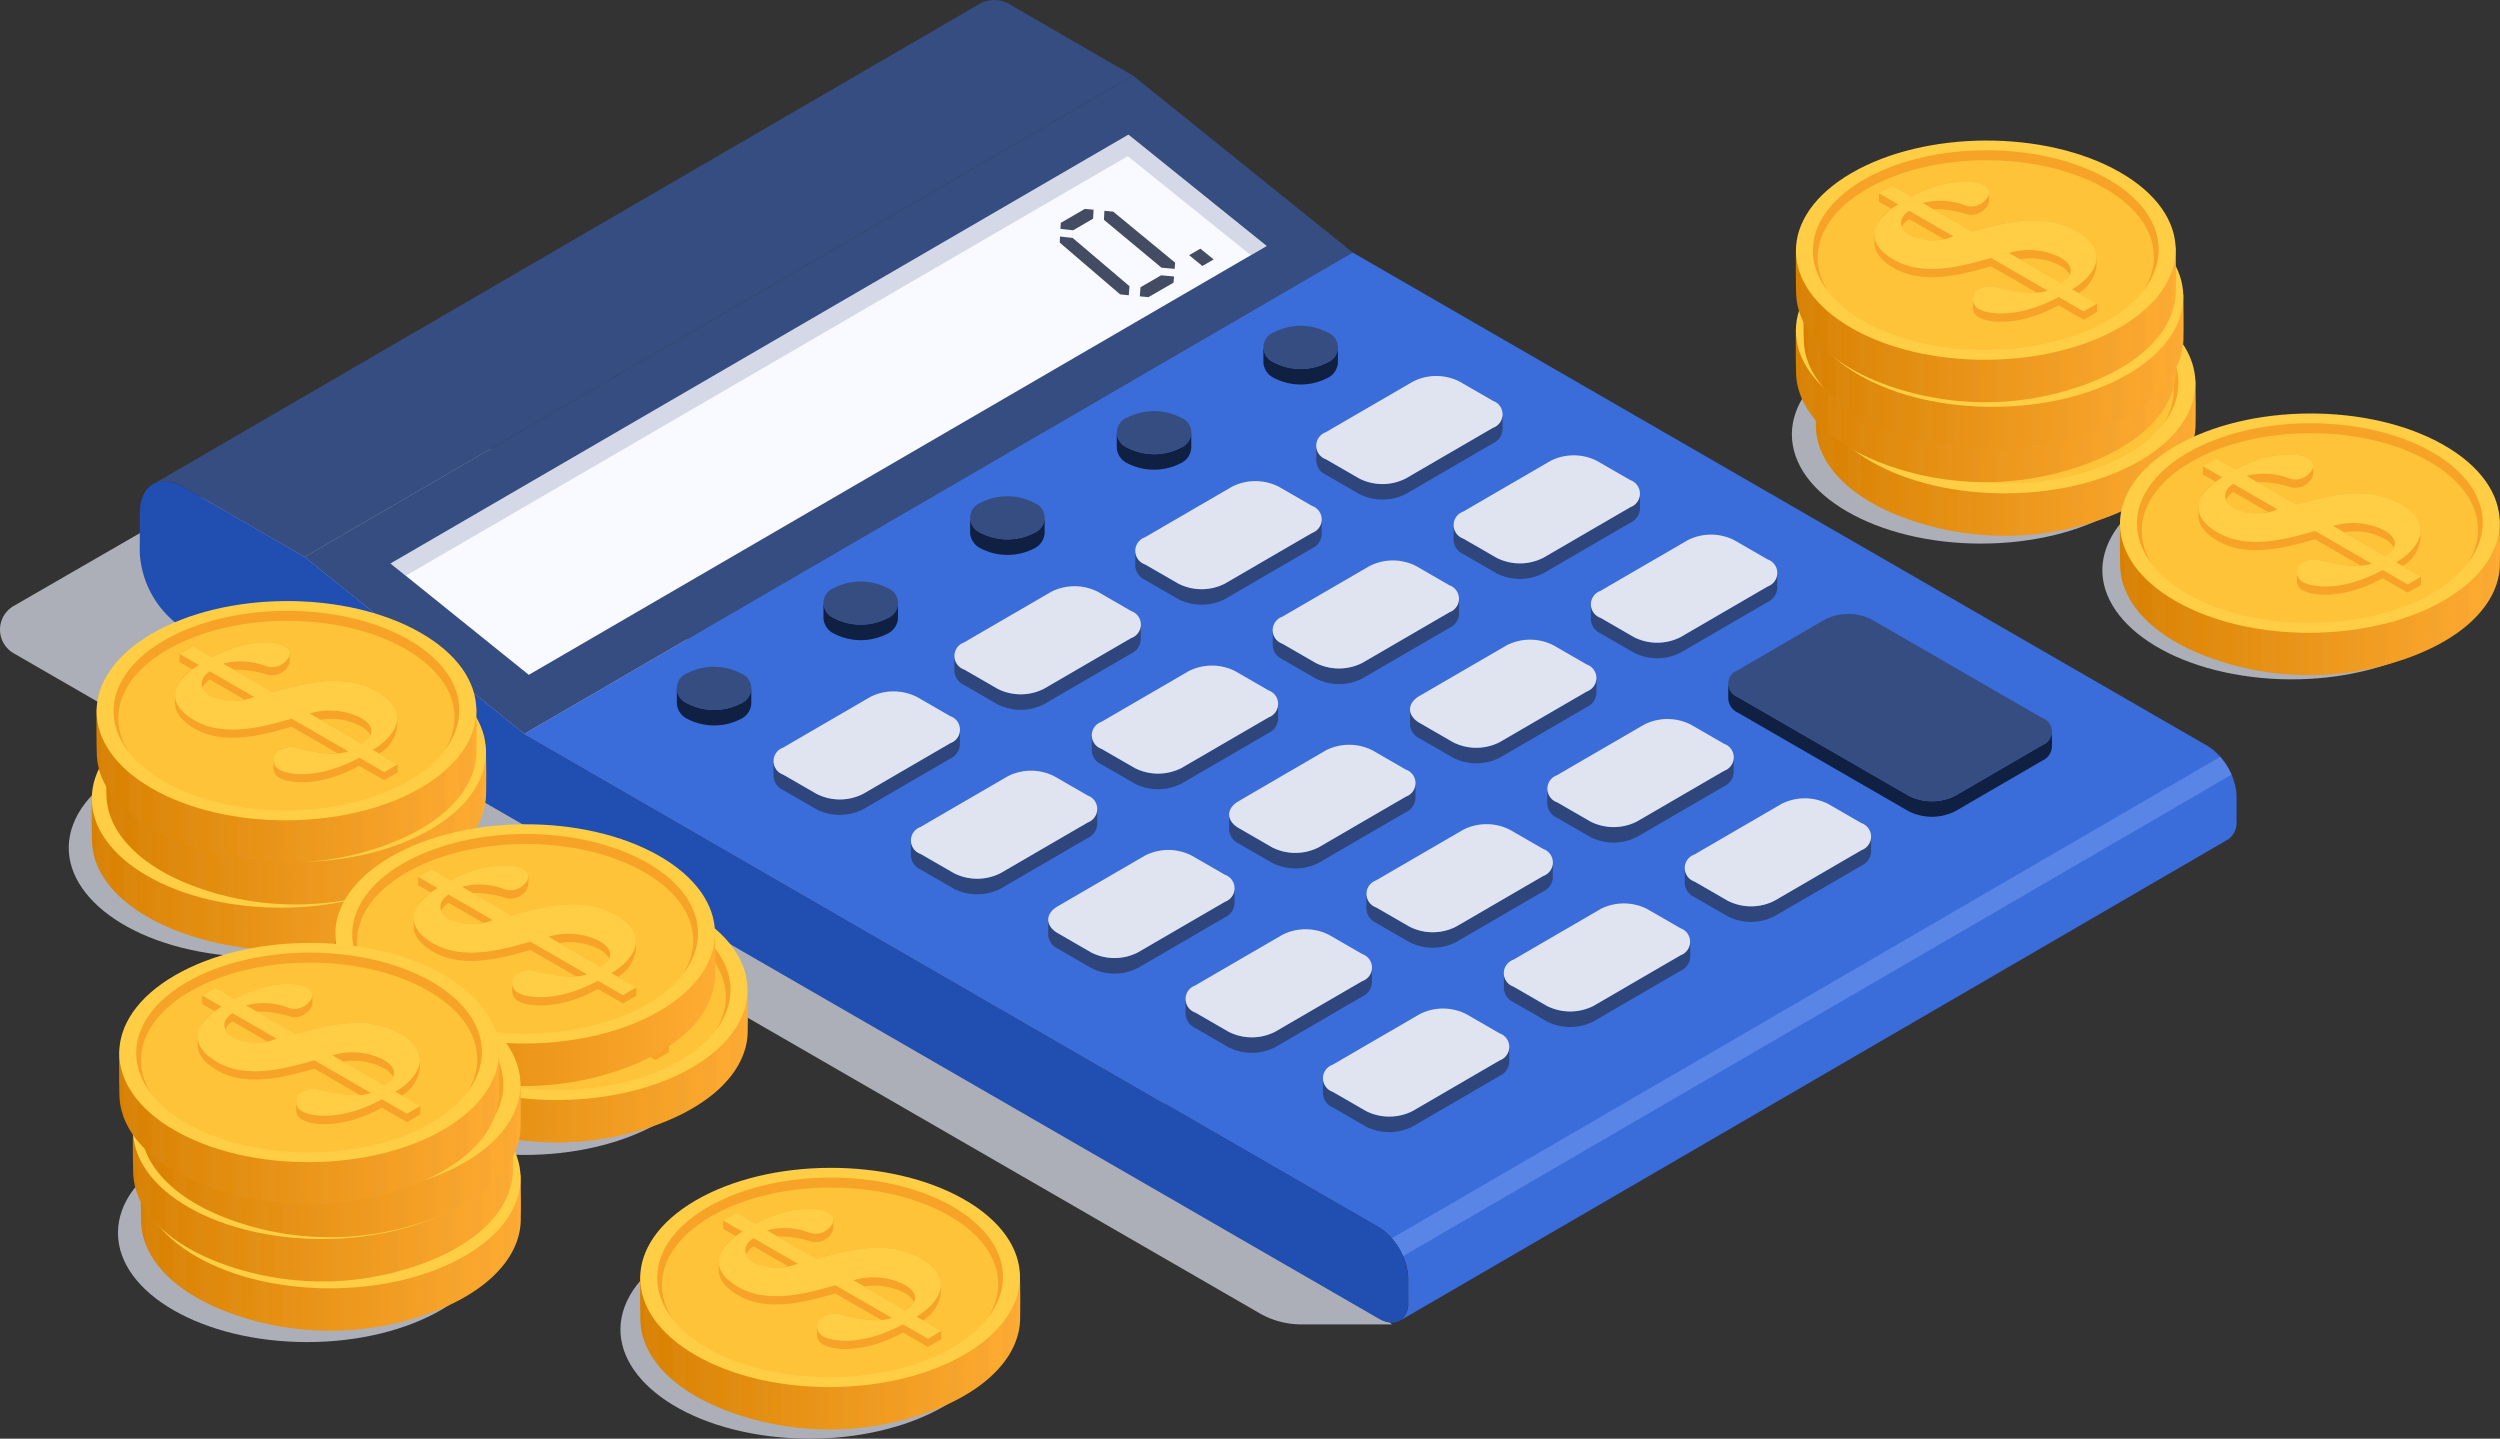 <svg xmlns="http://www.w3.org/2000/svg" xmlns:xlink="http://www.w3.org/1999/xlink" width="177.082" height="101.907" viewBox="0 0 177.082 101.907"><rect x="0" y="0" width="177.082" height="101.907" fill="#333333" stroke="none"/><defs><style>.a{opacity:0.7;}.a,.l,.o,.s,.t{mix-blend-mode:multiply;}.a,.c,.l,.o,.s,.t{isolation:isolate;}.b{fill:#e0e4f1;}.d{fill:#364d81;}.e{fill:#f8faff;}.f{fill:#a1a8c4;}.f,.q{opacity:0.4;}.g{fill:#3b6dda;}.h{fill:#5985e6;}.i{fill:#214eb1;}.j{fill:#102043;}.k{fill:#2e467c;}.l{opacity:0.8;}.m{fill:#15213b;}.n{fill:url(#a);}.o,.s,.t{opacity:0.2;}.o{fill:url(#b);}.p{fill:#ffce45;}.q{fill:#ffb32c;}.r{fill:#f7a328;}.s{fill:url(#h);}.t{fill:url(#x);}</style><linearGradient id="a" y1="0.5" x2="1" y2="0.5" gradientUnits="objectBoundingBox"><stop offset="0" stop-color="#d88000"/><stop offset="1" stop-color="#ffac33"/></linearGradient><linearGradient id="b" y1="0.5" x2="1" y2="0.5" gradientUnits="objectBoundingBox"><stop offset="0" stop-color="#d88f25"/><stop offset="1" stop-color="#eba136"/></linearGradient><linearGradient id="h" x1="0" y1="0.5" x2="1" y2="0.5" xlink:href="#b"/><linearGradient id="x" x1="0" y1="0.5" x2="1" y2="0.5" xlink:href="#b"/></defs><g transform="translate(-340.923 -262.726)"><g class="a" transform="translate(340.923 285.76)"><path class="b" d="M380.355,307.368c7.148,1.106,11.39,5.348,9.473,9.473s-9.261,6.575-16.407,5.471-11.39-5.348-9.474-9.473S373.209,306.264,380.355,307.368Z" transform="translate(-319.54 -243.705)"/><path class="b" d="M370,297.048c7.146,1.106,11.388,5.348,9.474,9.474s-9.261,6.575-16.409,5.471-11.388-5.348-9.474-9.474S362.856,295.944,370,297.048Z" transform="translate(-329.351 -253.485)"/><path class="b" d="M360.292,289.85c7.148,1.106,11.39,5.346,9.474,9.474s-9.261,6.575-16.409,5.469-11.388-5.346-9.474-9.474S353.146,288.744,360.292,289.85Z" transform="translate(-338.555 -260.307)"/><ellipse class="b" cx="13.398" cy="7.735" rx="13.398" ry="7.735" transform="translate(8.356 56.559)"/><ellipse class="b" cx="13.398" cy="7.735" rx="13.398" ry="7.735" transform="translate(126.924)"/><path class="b" d="M434.25,279.753c7.148,1.106,11.388,5.346,9.474,9.474s-9.261,6.575-16.409,5.469-11.388-5.346-9.474-9.473S427.1,278.647,434.25,279.753Z" transform="translate(-268.466 -269.875)"/><path class="b" d="M370.282,276.348,341.891,292.74a1.934,1.934,0,0,0,0,3.35l15.965,9.218,11.784,2.6,60.484,34.92a5.939,5.939,0,0,0,2.97.8h6.422Z" transform="translate(-340.923 -272.851)"/></g><g transform="translate(350.823 262.726)"><g class="c"><path class="d" d="M407.376,263.154a2.207,2.207,0,0,0-2.222-.218l-58.674,34.1a2.2,2.2,0,0,1,2.222.218l8.529,4.924,58.674-34.1Z" transform="translate(-345.557 -262.726)"/><path class="d" d="M410.674,265.475,352,299.572,367.563,312.1l58.674-34.1Z" transform="translate(-340.325 -260.121)"/><path class="e" d="M355.127,298l52.266-30.375,9.791,7.885-52.265,30.376Z" transform="translate(-337.363 -258.085)"/><path class="f" d="M407.344,269.145l8.714,7.017,1.126-.654-9.791-7.885L355.127,298l1.077.868Z" transform="translate(-337.363 -258.085)"/><path class="g" d="M481.195,309.748c-.012-.056-.025-.111-.039-.168a4.642,4.642,0,0,0-.232-.684,5.255,5.255,0,0,0-.319-.6c-.035-.058-.07-.111-.107-.166-.1-.142-.2-.277-.3-.407-.027-.031-.047-.068-.074-.1-.134-.142-.226-.23-.319-.315-.047-.041-.092-.09-.138-.129a3.5,3.5,0,0,0-.444-.316L418.664,271.91l-58.674,34.1,60.554,34.959a3.5,3.5,0,0,1,.444.316c.047.041.092.086.136.129.094.086.187.173.275.271.041.047.08.1.121.144.107.13.208.265.3.407.037.055.074.109.109.166a5.147,5.147,0,0,1,.3.561,4.2,4.2,0,0,1,.251.719c.014.057.027.113.039.169a3.189,3.189,0,0,1,.082.678l0,1.726a1.445,1.445,0,0,1-.6,1.324l58.674-34.1a1.449,1.449,0,0,0,.6-1.324l0-1.726A3.2,3.2,0,0,0,481.195,309.748Z" transform="translate(-332.754 -254.023)"/><path class="h" d="M450.217,290.249l-58.674,34.1a5.042,5.042,0,0,1,.8,1.264l58.674-34.1A5.066,5.066,0,0,0,450.217,290.249Z" transform="translate(-302.851 -236.643)"/><path class="i" d="M433.8,333.078l-60.554-34.959L357.68,285.585l-8.529-4.924c-1.732-1-3.132-.193-3.138,1.8l-.008,2.8a6.868,6.868,0,0,0,3.116,5.409l84.654,48.875c1.139.658,2.07.129,2.074-1.182l0-1.726A4.544,4.544,0,0,0,433.8,333.078Z" transform="translate(-346.006 -246.135)"/></g><g transform="translate(38.036 23.079)"><g transform="translate(0 1.522)"><path class="j" d="M387.649,277.544a4.122,4.122,0,0,0,3.734,0,1.313,1.313,0,0,0,.765-1.073l0-1.1a1.313,1.313,0,0,1-.767,1.073,4.118,4.118,0,0,1-3.732,0,1.316,1.316,0,0,1-.779-1.089l0,1.1A1.324,1.324,0,0,0,387.649,277.544Z" transform="translate(-345.316 -275.357)"/><path class="k" d="M388.793,280.012l0,1.1a1.172,1.172,0,0,0,.69.966l2.359,1.361a3.645,3.645,0,0,0,3.3-.006l6.17-3.586a1.16,1.16,0,0,0,.682-.952l0-1.1a1.168,1.168,0,0,1-.684.954l-6.168,3.584a3.634,3.634,0,0,1-3.3.006l-2.359-1.361A1.168,1.168,0,0,1,388.793,280.012Z" transform="translate(-343.497 -273.046)"/><path class="k" d="M394.472,283.858a1.159,1.159,0,0,1-.684-.958l0,1.1a1.163,1.163,0,0,0,.684.96l2.359,1.361a3.666,3.666,0,0,0,3.311,0l6.168-3.586a1.161,1.161,0,0,0,.68-.952l0-1.1a1.159,1.159,0,0,1-.678.95l-6.168,3.586a3.66,3.66,0,0,1-3.311,0Z" transform="translate(-338.763 -270.31)"/><path class="k" d="M399.474,286.746a1.172,1.172,0,0,1-.693-.964l0,1.1a1.172,1.172,0,0,0,.691.966l2.351,1.358a3.644,3.644,0,0,0,3.309,0l6.17-3.586a1.167,1.167,0,0,0,.682-.952l0-1.1a1.16,1.16,0,0,1-.682.952l-6.168,3.586a3.648,3.648,0,0,1-3.311,0Z" transform="translate(-334.03 -267.578)"/><path class="j" d="M426.028,291.942l-6.168,3.586a3.659,3.659,0,0,1-3.311,0l-12.083-6.977a1.172,1.172,0,0,1-.689-.966l0,1.1a1.17,1.17,0,0,0,.688.966l12.085,6.977a3.656,3.656,0,0,0,3.309,0l6.17-3.586a1.159,1.159,0,0,0,.678-.95l0-1.1A1.159,1.159,0,0,1,426.028,291.942Z" transform="translate(-329.296 -263.769)"/><path class="j" d="M382.311,280.642a4.132,4.132,0,0,0,3.741-.006,1.307,1.307,0,0,0,.764-1.073l0-1.1a1.314,1.314,0,0,1-.764,1.075,4.132,4.132,0,0,1-3.741,0,1.317,1.317,0,0,1-.775-1.085l0,1.1A1.313,1.313,0,0,0,382.311,280.642Z" transform="translate(-350.369 -272.417)"/><path class="k" d="M382.9,284.8a1.173,1.173,0,0,1-.689-.968l0,1.1a1.176,1.176,0,0,0,.691.968l2.359,1.361a3.643,3.643,0,0,0,3.292,0l6.178-3.592a1.163,1.163,0,0,0,.684-.952l0-1.1a1.166,1.166,0,0,1-.682.954l-6.178,3.59a3.635,3.635,0,0,1-3.294,0Z" transform="translate(-349.732 -269.423)"/><path class="k" d="M399.733,285.457l-6.178,3.59a3.662,3.662,0,0,1-3.3,0l-2.357-1.361a1.16,1.16,0,0,1-.686-.96l0,1.1a1.164,1.164,0,0,0,.686.962l2.359,1.361a3.657,3.657,0,0,0,3.3,0l6.178-3.59a1.159,1.159,0,0,0,.678-.952l0-1.1A1.163,1.163,0,0,1,399.733,285.457Z" transform="translate(-344.998 -266.688)"/><path class="k" d="M392.9,290.569a1.175,1.175,0,0,1-.693-.968l0,1.1a1.171,1.171,0,0,0,.693.968l2.349,1.356a3.634,3.634,0,0,0,3.3.006l6.178-3.59a1.163,1.163,0,0,0,.682-.952l0-1.1a1.164,1.164,0,0,1-.682.952l-6.178,3.59a3.639,3.639,0,0,1-3.3,0Z" transform="translate(-340.265 -263.955)"/><path class="k" d="M400.243,295.912a3.635,3.635,0,0,0,3.293,0l6.178-3.59a1.166,1.166,0,0,0,.682-.954l0-1.1a1.168,1.168,0,0,1-.684.954l-6.178,3.59a3.631,3.631,0,0,1-3.292,0l-2.359-1.361a1.173,1.173,0,0,1-.691-.968l0,1.1a1.171,1.171,0,0,0,.689.968Z" transform="translate(-335.531 -261.224)"/><path class="k" d="M414.718,294.107l-6.178,3.592a3.658,3.658,0,0,1-3.3-.006l-2.359-1.361a1.164,1.164,0,0,1-.686-.96l0,1.1a1.168,1.168,0,0,0,.686.96l2.359,1.361a3.657,3.657,0,0,0,3.3,0l6.18-3.59a1.163,1.163,0,0,0,.678-.952l0-1.1A1.156,1.156,0,0,1,414.718,294.107Z" transform="translate(-330.797 -258.488)"/><path class="k" d="M376.321,289.721l2.359,1.363a3.647,3.647,0,0,0,3.294,0l6.178-3.592a1.163,1.163,0,0,0,.682-.954l0-1.1a1.168,1.168,0,0,1-.684.954l-6.178,3.59a3.631,3.631,0,0,1-3.292,0l-2.359-1.362a1.173,1.173,0,0,1-.689-.968l0,1.1A1.172,1.172,0,0,0,376.321,289.721Z" transform="translate(-355.966 -265.799)"/><path class="k" d="M386.975,292.87a3.657,3.657,0,0,1-3.3,0l-2.359-1.361a1.168,1.168,0,0,1-.686-.96l0,1.1a1.155,1.155,0,0,0,.686.96l2.357,1.361a3.656,3.656,0,0,0,3.3.006l6.178-3.59a1.163,1.163,0,0,0,.678-.952l0-1.1a1.155,1.155,0,0,1-.678.952Z" transform="translate(-351.232 -263.064)"/><path class="k" d="M386.314,295.49l2.351,1.356a3.633,3.633,0,0,0,3.3.006l6.178-3.59a1.167,1.167,0,0,0,.682-.952l0-1.1a1.162,1.162,0,0,1-.68.952l-6.178,3.59a3.643,3.643,0,0,1-3.3,0l-2.349-1.358a1.175,1.175,0,0,1-.693-.968l0,1.1A1.175,1.175,0,0,0,386.314,295.49Z" transform="translate(-346.5 -260.332)"/><path class="k" d="M391.307,298.374l2.359,1.361a3.631,3.631,0,0,0,3.292,0l6.178-3.59a1.168,1.168,0,0,0,.684-.954l0-1.1a1.166,1.166,0,0,1-.682.954l-6.178,3.59a3.635,3.635,0,0,1-3.294,0l-2.359-1.361a1.175,1.175,0,0,1-.689-.968l0,1.1A1.176,1.176,0,0,0,391.307,298.374Z" transform="translate(-341.766 -257.601)"/><path class="k" d="M408.14,297.93l-6.178,3.592a3.662,3.662,0,0,1-3.3-.006l-2.357-1.361a1.16,1.16,0,0,1-.686-.96l0,1.1a1.164,1.164,0,0,0,.686.96l2.359,1.361a3.657,3.657,0,0,0,3.3,0l6.178-3.59a1.159,1.159,0,0,0,.678-.952l0-1.1A1.163,1.163,0,0,1,408.14,297.93Z" transform="translate(-337.031 -254.865)"/><path class="j" d="M370.05,288.844a4.106,4.106,0,0,1-3.732,0,1.317,1.317,0,0,1-.779-1.089l0,1.1a1.324,1.324,0,0,0,.779,1.089,4.122,4.122,0,0,0,3.734,0,1.307,1.307,0,0,0,.765-1.073l0-1.1A1.311,1.311,0,0,1,370.05,288.844Z" transform="translate(-365.535 -263.607)"/><path class="k" d="M382.255,290.362l0-1.1a1.161,1.161,0,0,1-.682.952l-6.178,3.591a3.635,3.635,0,0,1-3.294,0l-2.359-1.361a1.177,1.177,0,0,1-.69-.968l0,1.1a1.168,1.168,0,0,0,.689.966l2.359,1.363a3.643,3.643,0,0,0,3.292,0l6.178-3.592A1.165,1.165,0,0,0,382.255,290.362Z" transform="translate(-362.2 -262.177)"/><path class="k" d="M387.25,293.249l0-1.1a1.159,1.159,0,0,1-.678.952l-6.178,3.59a3.657,3.657,0,0,1-3.3,0l-2.359-1.361a1.164,1.164,0,0,1-.686-.96l0,1.1a1.163,1.163,0,0,0,.686.96l2.359,1.363a3.658,3.658,0,0,0,3.3,0l6.178-3.59A1.155,1.155,0,0,0,387.25,293.249Z" transform="translate(-357.466 -259.441)"/><path class="k" d="M392.246,296.132l0-1.1a1.161,1.161,0,0,1-.682.952l-6.178,3.59a3.64,3.64,0,0,1-3.3,0l-2.349-1.358a1.171,1.171,0,0,1-.693-.968l0,1.1a1.175,1.175,0,0,0,.693.968l2.349,1.356a3.637,3.637,0,0,0,3.3.006l6.178-3.59A1.164,1.164,0,0,0,392.246,296.132Z" transform="translate(-352.734 -256.709)"/><path class="k" d="M397.239,299.014l0-1.1a1.168,1.168,0,0,1-.684.954l-6.178,3.59a3.631,3.631,0,0,1-3.292,0l-2.359-1.361a1.171,1.171,0,0,1-.689-.968l0,1.1a1.177,1.177,0,0,0,.689.968l2.359,1.361a3.635,3.635,0,0,0,3.294,0l6.178-3.592A1.16,1.16,0,0,0,397.239,299.014Z" transform="translate(-348 -253.978)"/><path class="k" d="M401.56,301.753l-6.178,3.592a3.657,3.657,0,0,1-3.3-.006l-2.359-1.361a1.168,1.168,0,0,1-.686-.96l0,1.1a1.16,1.16,0,0,0,.686.96l2.357,1.362a3.662,3.662,0,0,0,3.3,0l6.178-3.59a1.163,1.163,0,0,0,.678-.952l0-1.1A1.155,1.155,0,0,1,401.56,301.753Z" transform="translate(-343.265 -251.242)"/><path class="j" d="M376.984,283.742a4.118,4.118,0,0,0,3.732,0,1.316,1.316,0,0,0,.767-1.075l0-1.1a1.314,1.314,0,0,1-.767,1.073,4.122,4.122,0,0,1-3.734,0,1.317,1.317,0,0,1-.777-1.089l0,1.1A1.322,1.322,0,0,0,376.984,283.742Z" transform="translate(-355.423 -269.483)"/><path class="j" d="M371.649,286.842a4.122,4.122,0,0,0,3.734,0,1.307,1.307,0,0,0,.765-1.073l0-1.1a1.313,1.313,0,0,1-.767,1.073,4.117,4.117,0,0,1-3.732,0,1.32,1.32,0,0,1-.779-1.089l0,1.1A1.324,1.324,0,0,0,371.649,286.842Z" transform="translate(-360.479 -266.545)"/></g><g transform="translate(0.004)"><path class="d" d="M387.651,277.186a4.118,4.118,0,0,0,3.732,0,1.142,1.142,0,0,0-.012-2.162,4.11,4.11,0,0,0-3.734,0A1.142,1.142,0,0,0,387.651,277.186Z" transform="translate(-345.318 -274.576)"/><path class="b" d="M389.48,282.3l2.359,1.361a3.634,3.634,0,0,0,3.3-.006l6.168-3.584a1.011,1.011,0,0,0,0-1.913l-2.359-1.361a3.649,3.649,0,0,0-3.309,0l-6.17,3.584A1.015,1.015,0,0,0,389.48,282.3Z" transform="translate(-343.499 -272.846)"/><path class="b" d="M394.471,285.182l2.359,1.361a3.66,3.66,0,0,0,3.311,0l6.168-3.586a1.015,1.015,0,0,0-.01-1.918l-2.359-1.361a3.649,3.649,0,0,0-3.3.006l-6.168,3.586A1.011,1.011,0,0,0,394.471,285.182Z" transform="translate(-338.765 -270.112)"/><path class="b" d="M399.473,288.069l2.349,1.358a3.648,3.648,0,0,0,3.311,0l6.168-3.586a1.013,1.013,0,0,0-.01-1.918l-2.351-1.356a3.644,3.644,0,0,0-3.309,0l-6.17,3.586A1.012,1.012,0,0,0,399.473,288.069Z" transform="translate(-334.032 -267.38)"/><path class="d" d="M426.017,292.425l-12.083-6.977a3.66,3.66,0,0,0-3.311,0l-6.168,3.586a1.013,1.013,0,0,0,.01,1.917l12.083,6.977a3.659,3.659,0,0,0,3.311,0l6.168-3.586A1.013,1.013,0,0,0,426.017,292.425Z" transform="translate(-329.299 -264.647)"/><path class="d" d="M382.314,280.287a4.132,4.132,0,0,0,3.741,0,1.146,1.146,0,0,0-.012-2.164,4.14,4.14,0,0,0-3.734,0A1.146,1.146,0,0,0,382.314,280.287Z" transform="translate(-350.372 -271.639)"/><path class="b" d="M382.9,286.123l2.359,1.361a3.635,3.635,0,0,0,3.294,0l6.178-3.59a1.011,1.011,0,0,0,0-1.913l-2.359-1.363a3.66,3.66,0,0,0-3.311,0l-6.178,3.59A1.013,1.013,0,0,0,382.9,286.123Z" transform="translate(-349.734 -269.223)"/><path class="b" d="M399.72,284.864l-2.359-1.363a3.645,3.645,0,0,0-3.3.006l-6.178,3.59a1.009,1.009,0,0,0,.012,1.909l2.357,1.361a3.662,3.662,0,0,0,3.3,0l6.178-3.59A1.014,1.014,0,0,0,399.72,284.864Z" transform="translate(-345 -266.489)"/><path class="b" d="M392.894,291.891l2.351,1.358a3.639,3.639,0,0,0,3.3,0l6.178-3.59a1.013,1.013,0,0,0-.012-1.918l-2.349-1.356a3.648,3.648,0,0,0-3.311,0l-6.178,3.59C391.971,290.5,391.977,291.362,392.894,291.891Z" transform="translate(-340.267 -263.757)"/><path class="b" d="M397.887,294.774l2.359,1.361a3.631,3.631,0,0,0,3.292,0l6.178-3.59a1.011,1.011,0,0,0,0-1.913l-2.359-1.361a3.655,3.655,0,0,0-3.309,0l-6.178,3.59A1.013,1.013,0,0,0,397.887,294.774Z" transform="translate(-335.533 -261.024)"/><path class="b" d="M414.706,293.515l-2.359-1.361a3.643,3.643,0,0,0-3.3,0l-6.178,3.592a1.008,1.008,0,0,0,.012,1.907l2.359,1.361a3.657,3.657,0,0,0,3.3.006l6.178-3.592A1.013,1.013,0,0,0,414.706,293.515Z" transform="translate(-330.799 -258.291)"/><path class="b" d="M376.324,289.946l2.359,1.361a3.631,3.631,0,0,0,3.292,0l6.178-3.59a1.01,1.01,0,0,0,0-1.913l-2.357-1.363a3.66,3.66,0,0,0-3.311,0l-6.178,3.59A1.013,1.013,0,0,0,376.324,289.946Z" transform="translate(-355.968 -265.6)"/><path class="b" d="M393.142,288.687l-2.359-1.363a3.646,3.646,0,0,0-3.3.006l-6.178,3.59a1.01,1.01,0,0,0,.01,1.909l2.359,1.361a3.657,3.657,0,0,0,3.3,0l6.178-3.59A1.013,1.013,0,0,0,393.142,288.687Z" transform="translate(-351.234 -262.866)"/><path class="b" d="M386.316,295.715l2.349,1.358a3.643,3.643,0,0,0,3.3,0l6.178-3.59a1.013,1.013,0,0,0-.012-1.919l-2.349-1.356a3.636,3.636,0,0,0-3.311,0L386.3,293.8C385.393,294.328,385.4,295.185,386.316,295.715Z" transform="translate(-346.501 -260.134)"/><path class="b" d="M391.308,298.6l2.359,1.361a3.635,3.635,0,0,0,3.293,0l6.178-3.59a1.011,1.011,0,0,0,0-1.913l-2.359-1.361a3.654,3.654,0,0,0-3.311,0l-6.178,3.59A1.013,1.013,0,0,0,391.308,298.6Z" transform="translate(-341.768 -257.401)"/><path class="b" d="M408.126,297.338l-2.359-1.361a3.64,3.64,0,0,0-3.3,0l-6.178,3.592a1.008,1.008,0,0,0,.012,1.907l2.357,1.361a3.662,3.662,0,0,0,3.3.006l6.178-3.592A1.014,1.014,0,0,0,408.126,297.338Z" transform="translate(-337.034 -254.668)"/><path class="d" d="M370.036,287.422a4.117,4.117,0,0,0-3.732,0,1.142,1.142,0,0,0,.012,2.162,4.106,4.106,0,0,0,3.732,0A1.142,1.142,0,0,0,370.036,287.422Z" transform="translate(-365.537 -262.826)"/><path class="b" d="M381.573,289.627l-2.359-1.361a3.666,3.666,0,0,0-3.311,0l-6.178,3.592a1.013,1.013,0,0,0,.02,1.913l2.359,1.361a3.635,3.635,0,0,0,3.294,0l6.178-3.591A1.011,1.011,0,0,0,381.573,289.627Z" transform="translate(-362.203 -261.977)"/><path class="b" d="M386.563,292.508l-2.359-1.361a3.645,3.645,0,0,0-3.3.006l-6.178,3.59a1.01,1.01,0,0,0,.012,1.909l2.359,1.361a3.657,3.657,0,0,0,3.3,0l6.178-3.59A1.015,1.015,0,0,0,386.563,292.508Z" transform="translate(-357.468 -259.243)"/><path class="b" d="M391.557,295.392l-2.351-1.356a3.632,3.632,0,0,0-3.309,0l-6.178,3.59c-.906.526-.9,1.383.02,1.913l2.349,1.358a3.64,3.64,0,0,0,3.3,0l6.178-3.59A1.013,1.013,0,0,0,391.557,295.392Z" transform="translate(-352.736 -256.511)"/><path class="b" d="M396.556,298.279l-2.357-1.361a3.653,3.653,0,0,0-3.311,0l-6.178,3.59a1.013,1.013,0,0,0,.019,1.913l2.359,1.361a3.631,3.631,0,0,0,3.292,0l6.178-3.59A1.01,1.01,0,0,0,396.556,298.279Z" transform="translate(-348.002 -253.778)"/><path class="b" d="M401.548,301.161,399.19,299.8a3.64,3.64,0,0,0-3.3,0l-6.178,3.59a1.01,1.01,0,0,0,.01,1.909l2.359,1.361a3.657,3.657,0,0,0,3.3.006l6.178-3.592A1.013,1.013,0,0,0,401.548,301.161Z" transform="translate(-343.268 -251.045)"/><path class="d" d="M376.984,283.384a4.122,4.122,0,0,0,3.734,0,1.143,1.143,0,0,0-.012-2.162,4.11,4.11,0,0,0-3.734,0A1.143,1.143,0,0,0,376.984,283.384Z" transform="translate(-355.425 -268.702)"/><path class="d" d="M371.651,286.483a4.117,4.117,0,0,0,3.732,0,1.142,1.142,0,0,0-.012-2.162,4.122,4.122,0,0,0-3.734,0A1.142,1.142,0,0,0,371.651,286.483Z" transform="translate(-360.481 -265.763)"/></g></g><g class="l" transform="translate(65.164 14.798)"><path class="m" d="M380.378,271.426l-.894-.1-.021.432,4.277,3.667.615.062.047-.643Z" transform="translate(-379.463 -269.371)"/><path class="m" d="M381.8,271.014l.033-.637-.62-.053-1.7.988-.026.426.9.1Z" transform="translate(-379.437 -270.324)"/><path class="m" d="M381.07,271.032l4.08,3.391.929.084.031-.442c-1.837-1.515-2.236-1.843-4.38-3.611l-.625-.062Z" transform="translate(-377.94 -270.26)"/><path class="m" d="M382.424,273.583l-.048.645.613.056,1.77-1.023.047-.44-.923-.083Z" transform="translate(-376.703 -268.035)"/><path class="m" d="M384.169,272.232l.939.766.8-.465-.943-.764Z" transform="translate(-375.003 -268.954)"/></g></g><g transform="translate(347.415 305.301)"><g transform="translate(0 6.187)"><path class="n" d="M344.267,292.766q-.026,1.554.014,3.1c.07,2.771,2.7,5.518,7.875,6.961a20.644,20.644,0,0,0,11.2-.049c5.167-1.484,7.767-4.252,7.816-7.025q.026-1.551-.014-3.1C371.089,289.882,344.314,289.995,344.267,292.766Z" transform="translate(-344.257 -285.043)"/><path class="o" d="M345.379,294.3l.012,2.951a5.869,5.869,0,0,1-.952-1.669l-.012-2.883A5.962,5.962,0,0,0,345.379,294.3Zm6.871,3.858.014,2.951c.314.082.629.16.947.228l-.014-2.986C352.88,298.288,352.562,298.233,352.251,298.157Zm3.9.555.014,3.036c.314.021.629.023.945.031l-.012-3.021C356.783,298.755,356.469,298.73,356.154,298.713Zm-1.952-.195.014,3q.47.076.947.132l-.014-2.992C354.828,298.629,354.52,298.565,354.2,298.518Zm-7.814-3.142.014,2.892a9.65,9.65,0,0,0,.948.732l-.014-2.961A11.427,11.427,0,0,1,346.388,295.376Zm3.911,2.2.012,2.916c.3.113.627.21.947.312l-.012-2.945C350.93,297.76,350.6,297.684,350.3,297.573Zm-1.955-.892.014,2.92c.3.16.619.308.947.456l-.012-2.933C348.973,296.979,348.646,296.843,348.344,296.681Zm9.76,2.072.014,3.021c.316-.01.631-.016.945-.041l-.012-3.036C358.735,298.718,358.421,298.746,358.1,298.754Zm9.74-2.824.012,2.964a9.42,9.42,0,0,0,.943-.748l-.012-2.888A10.616,10.616,0,0,1,367.844,295.929Zm-7.789,2.709.012,2.988c.316-.039.631-.09.945-.142l-.012-3C360.682,298.533,360.375,298.6,360.055,298.639Zm9.733-4.482.012,2.951a5.759,5.759,0,0,0,.939-1.733l-.014-2.857A5.882,5.882,0,0,1,369.788,294.157Zm-3.89,2.879.012,2.935c.327-.152.649-.306.945-.469l-.012-2.916C366.543,296.753,366.216,296.89,365.9,297.036Zm-1.948.756.014,2.945c.317-.105.647-.2.945-.319L364.9,297.5C364.593,297.616,364.264,297.692,363.951,297.791Zm-1.948.516.014,2.984q.473-.108.945-.238l-.014-2.953C362.638,298.181,362.322,298.241,362,298.307Z" transform="translate(-344.095 -283.255)"/><path class="p" d="M367.2,290c5.265,3.009,5.284,7.927.045,10.981s-13.755,3.091-19.019.08-5.286-7.927-.047-10.981S361.931,286.985,367.2,290Z" transform="translate(-344.253 -287.762)"/><path class="q" d="M365.766,290.152c4.8,2.742,4.815,7.22.043,10s-12.529,2.816-17.325.074-4.813-7.22-.041-10S360.971,287.41,365.766,290.152Z" transform="translate(-343.669 -287.425)"/><path class="r" d="M348.677,290.871c4.641-2.707,12.189-2.738,16.853-.07,3.393,1.94,4.316,4.772,2.787,7.214,1.987-2.606,1.141-5.75-2.555-7.863-4.8-2.742-12.551-2.709-17.323.072-3.679,2.146-4.5,5.3-2.489,7.884C344.4,295.68,345.3,292.84,348.677,290.871Z" transform="translate(-343.665 -287.425)"/><g transform="translate(5.575 2.907)"><path class="r" d="M361.583,297.157a2.669,2.669,0,0,0,1.266-1.954l0-.586c.021-.571-.347-1.231-1.371-1.831-1.887-1.071-3.905-.923-6.381-.275l-1.067.284-2.754-1.589a7.412,7.412,0,0,1,2.267.327,1.309,1.309,0,0,0,1.1-.107c.21-.125.59-.454.59-.8l0-.586c.006-.166-.09-.356-.38-.524-.715-.415-2.834-.464-5.118.8l-1.361-.787-.947.549,0,.586.9.52a2.476,2.476,0,0,0-1.211,1.85c0-.021,0,.563,0,.563,0,.61.415,1.219,1.375,1.774,1.582.913,3.584.756,5.685.206l1.2-.325,3.241,1.872a9.415,9.415,0,0,1-2.8-.362,1.56,1.56,0,0,0-1.291.119.876.876,0,0,0-.432.8c-.008-.064-.01.522-.01.522a.78.78,0,0,0,.45.68c.577.333,2.684.728,5.627-.865l1.771,1.023.947-.549,0-.586Zm-11.908-4.075a1.378,1.378,0,0,1-.606-.613,1.293,1.293,0,0,1,.508-.561l2.438,1.406A3.409,3.409,0,0,1,349.674,293.083Zm4.647,5.054a1.1,1.1,0,0,0,.218.162A1.1,1.1,0,0,1,354.322,298.137Zm6.007-1.7-2.914-1.683a4.512,4.512,0,0,1,2.869.462,1.549,1.549,0,0,1,.662.629A1.477,1.477,0,0,1,360.328,296.433Z" transform="translate(-347.119 -289.254)"/><path class="p" d="M361.112,296.885c1.556-.9,2.8-2.674.366-4.1-1.887-1.071-3.905-.923-6.381-.275l-1.067.284-3.506-2.024a4.937,4.937,0,0,1,3.021.175,1.31,1.31,0,0,0,1.1-.107c.321-.187,1.026-.853.21-1.324-.715-.415-2.834-.464-5.118.8l-1.361-.787-.947.549,1.361.787c-1.878,1.171-2.444,2.684-.3,3.923,1.582.912,3.584.756,5.685.2l1.2-.323,4,2.308c-.407.16-1.356.335-3.56-.214a1.56,1.56,0,0,0-1.291.119.786.786,0,0,0,.01,1.412c.577.335,2.684.728,5.627-.863l1.77,1.021.947-.549Zm-11.439-3.8c-.851-.493-.908-1.229-.1-1.761l3.132,1.809A3.852,3.852,0,0,1,349.674,293.083Zm10.654,3.35-3.677-2.123a4.881,4.881,0,0,1,3.634.315C361.288,295.206,361.223,295.913,360.328,296.433Z" transform="translate(-347.118 -289.254)"/></g></g><g transform="translate(1.025 2.956)"><path class="n" d="M344.795,291.107c-.02,1.036-.014,2.07.012,3.1.072,2.772,2.7,5.518,7.874,6.961a20.645,20.645,0,0,0,11.2-.049c5.167-1.484,7.769-4.252,7.816-7.025.02-1.034.014-2.068-.012-3.1C371.614,288.223,344.841,288.336,344.795,291.107Z" transform="translate(-344.783 -283.384)"/><path class="o" d="M345.906,292.64l.012,2.951a5.823,5.823,0,0,1-.952-1.669l-.012-2.883A5.914,5.914,0,0,0,345.906,292.64Zm6.871,3.858.012,2.951c.314.082.629.162.947.228l-.012-2.986C353.4,296.629,353.089,296.574,352.778,296.5Zm3.9.555.012,3.038c.316.02.631.021.947.029l-.014-3.021C357.31,297.1,357,297.071,356.681,297.054Zm-1.952-.195.012,3q.473.079.947.134L355.676,297C355.355,296.97,355.047,296.906,354.729,296.859Zm-7.814-3.142.012,2.892a9.89,9.89,0,0,0,.949.732l-.012-2.961A11,11,0,0,1,346.915,293.717Zm3.909,2.2.014,2.916c.3.113.627.21.947.312l-.014-2.945C351.457,296.1,351.128,296.025,350.824,295.914Zm-1.954-.892.012,2.92c.3.16.621.308.949.456l-.014-2.933C349.5,295.32,349.171,295.186,348.871,295.022Zm9.76,2.072.014,3.021c.316-.01.629-.016.945-.041l-.012-3.036C359.262,297.059,358.948,297.087,358.631,297.094Zm9.74-2.824.012,2.964a9.651,9.651,0,0,0,.943-.748l-.012-2.888A10.92,10.92,0,0,1,368.371,294.27Zm-7.791,2.709.014,2.988c.316-.039.629-.09.945-.142l-.014-3C361.209,296.874,360.9,296.943,360.58,296.98Zm9.733-4.482.014,2.951a5.749,5.749,0,0,0,.937-1.733l-.012-2.857A5.844,5.844,0,0,1,370.313,292.5Zm-3.888,2.881.012,2.933c.327-.152.649-.306.945-.471l-.014-2.914C367.07,295.094,366.743,295.23,366.425,295.379Zm-1.948.754.012,2.945c.319-.105.648-.2.945-.319l-.012-2.916C365.12,295.957,364.791,296.033,364.478,296.132Zm-1.948.516.012,2.984c.318-.072.631-.152.945-.238l-.012-2.953C363.163,296.522,362.847,296.582,362.53,296.648Z" transform="translate(-344.621 -281.596)"/><path class="p" d="M367.723,288.337c5.265,3.011,5.286,7.927.047,10.981s-13.755,3.091-19.021.08-5.284-7.927-.045-10.981S362.458,285.326,367.723,288.337Z" transform="translate(-344.779 -286.103)"/><path class="q" d="M366.294,288.493c4.8,2.742,4.815,7.22.041,10s-12.528,2.816-17.323.074-4.815-7.22-.043-10S361.5,285.751,366.294,288.493Z" transform="translate(-344.196 -285.766)"/><path class="r" d="M349.2,289.212c4.643-2.705,12.189-2.738,16.855-.07,3.393,1.94,4.314,4.772,2.785,7.214,1.989-2.606,1.143-5.75-2.553-7.863-4.8-2.742-12.551-2.709-17.325.072-3.679,2.146-4.5,5.3-2.487,7.884C344.927,294.021,345.827,291.181,349.2,289.212Z" transform="translate(-344.191 -285.766)"/><g transform="translate(5.574 2.908)"><path class="r" d="M362.11,295.5a2.675,2.675,0,0,0,1.266-1.954l0-.586c.02-.571-.349-1.231-1.371-1.831-1.889-1.071-3.907-.923-6.383-.275l-1.065.284-2.756-1.589a7.4,7.4,0,0,1,2.267.327,1.309,1.309,0,0,0,1.1-.107c.212-.125.59-.454.592-.8l0-.586c0-.166-.091-.356-.382-.526-.715-.411-2.834-.462-5.117.806l-1.363-.787-.947.549v.586l.9.52a2.482,2.482,0,0,0-1.211,1.85c0-.021,0,.563,0,.563,0,.61.415,1.221,1.377,1.774,1.58.913,3.582.756,5.685.206l1.2-.323,3.241,1.87a9.429,9.429,0,0,1-2.8-.362,1.554,1.554,0,0,0-1.289.119.872.872,0,0,0-.432.8c-.008-.062-.01.522-.01.522a.774.774,0,0,0,.448.68c.578.333,2.686.728,5.629-.865l1.77,1.023.945-.549,0-.586ZM350.2,291.424a1.383,1.383,0,0,1-.608-.614,1.309,1.309,0,0,1,.51-.561l2.437,1.406A3.382,3.382,0,0,1,350.2,291.424Zm4.647,5.054a1.1,1.1,0,0,0,.216.164A1.1,1.1,0,0,1,354.849,296.478Zm6.007-1.7-2.914-1.683a4.515,4.515,0,0,1,2.869.462,1.561,1.561,0,0,1,.662.629A1.488,1.488,0,0,1,360.856,294.774Z" transform="translate(-347.645 -287.596)"/><path class="p" d="M361.64,295.227c1.556-.906,2.8-2.676.366-4.1-1.889-1.071-3.907-.923-6.383-.275l-1.065.284-3.508-2.024a4.937,4.937,0,0,1,3.021.175,1.309,1.309,0,0,0,1.1-.107c.321-.187,1.028-.853.21-1.326-.715-.411-2.834-.462-5.117.806l-1.363-.787-.947.549,1.363.787c-1.878,1.171-2.446,2.684-.3,3.923,1.58.912,3.582.756,5.685.2l1.2-.323,4,2.308c-.409.16-1.356.335-3.562-.214a1.554,1.554,0,0,0-1.289.119.787.787,0,0,0,.008,1.414c.579.333,2.686.727,5.629-.865l1.768,1.021.947-.549Zm-11.439-3.8c-.853-.493-.908-1.229-.1-1.761l3.132,1.807A3.843,3.843,0,0,1,350.2,291.424Zm10.654,3.35-3.677-2.123a4.882,4.882,0,0,1,3.634.315C361.815,293.547,361.749,294.254,360.855,294.774Z" transform="translate(-347.644 -287.596)"/></g></g><g transform="translate(0.341)"><path class="n" d="M344.442,289.591q-.026,1.551.012,3.1c.072,2.772,2.7,5.518,7.876,6.959a20.638,20.638,0,0,0,11.2-.047c5.167-1.484,7.769-4.254,7.818-7.025q.026-1.551-.014-3.1C371.264,286.706,344.489,286.817,344.442,289.591Z" transform="translate(-344.431 -281.866)"/><path class="o" d="M345.554,291.121l.012,2.953a5.853,5.853,0,0,1-.952-1.671l-.012-2.883A5.932,5.932,0,0,0,345.554,291.121Zm6.871,3.858.012,2.953c.316.082.631.16.947.228l-.012-2.986C353.055,295.112,352.737,295.055,352.426,294.98Zm3.9.555.012,3.038c.315.021.631.023.947.029l-.012-3.019C356.958,295.577,356.645,295.552,356.329,295.535Zm-1.952-.193.014,3c.314.051.629.1.945.132l-.012-2.99C355,295.451,354.695,295.387,354.377,295.342Zm-7.814-3.142.012,2.892a10.221,10.221,0,0,0,.949.732l-.012-2.961A11.413,11.413,0,0,1,346.563,292.2Zm3.909,2.2.014,2.918c.3.113.627.208.947.312l-.012-2.945C351.105,294.582,350.776,294.508,350.472,294.4Zm-1.954-.892.014,2.92c.3.16.619.31.947.458l-.012-2.935C349.148,293.8,348.821,293.667,348.519,293.5Zm9.76,2.074.014,3.019c.315-.008.631-.016.945-.039l-.012-3.036C358.91,295.542,358.6,295.568,358.279,295.577Zm9.74-2.824.012,2.962a9.64,9.64,0,0,0,.943-.746l-.012-2.89A11.368,11.368,0,0,1,368.019,292.753Zm-7.791,2.707.014,2.99c.316-.041.631-.09.945-.144l-.014-3C360.857,295.355,360.55,295.426,360.228,295.461Zm9.733-4.48.014,2.951a5.693,5.693,0,0,0,.937-1.735l-.012-2.855A5.871,5.871,0,0,1,369.961,290.981Zm-3.888,2.879.012,2.935c.327-.152.649-.306.945-.471l-.014-2.914C366.718,293.575,366.391,293.712,366.073,293.86Zm-1.948.756.014,2.943c.317-.105.647-.2.943-.319l-.012-2.916C364.768,294.438,364.439,294.516,364.126,294.615Zm-1.948.516.012,2.982c.318-.07.633-.15.945-.236l-.012-2.953C362.813,295,362.5,295.065,362.178,295.131Z" transform="translate(-344.27 -280.078)"/><path class="p" d="M367.37,286.821c5.267,3.009,5.286,7.925.047,10.981s-13.755,3.089-19.019.08-5.286-7.927-.047-10.983S362.106,283.81,367.37,286.821Z" transform="translate(-344.428 -284.585)"/><path class="q" d="M365.942,286.976c4.8,2.742,4.815,7.22.043,10s-12.53,2.814-17.325.072-4.815-7.22-.041-10S361.147,284.234,365.942,286.976Z" transform="translate(-343.844 -284.248)"/><path class="r" d="M348.852,287.7c4.641-2.707,12.187-2.738,16.853-.072,3.393,1.942,4.316,4.772,2.787,7.214,1.987-2.6,1.141-5.748-2.555-7.861-4.8-2.742-12.551-2.709-17.323.072-3.679,2.144-4.5,5.3-2.489,7.884C344.575,292.5,345.475,289.662,348.852,287.7Z" transform="translate(-343.84 -284.248)"/><g transform="translate(5.575 2.908)"><path class="r" d="M361.757,293.98a2.666,2.666,0,0,0,1.266-1.954l0-.584c.019-.573-.347-1.231-1.371-1.831-1.887-1.071-3.907-.923-6.383-.275l-1.065.284-2.754-1.591a7.54,7.54,0,0,1,2.267.327,1.31,1.31,0,0,0,1.1-.107,1.151,1.151,0,0,0,.59-.8l0-.584c.006-.166-.092-.358-.382-.526-.715-.413-2.834-.462-5.117.806l-1.363-.787-.945.549,0,.586.9.52a2.484,2.484,0,0,0-1.211,1.85c0-.023,0,.563,0,.563,0,.61.415,1.219,1.375,1.774,1.582.914,3.584.756,5.685.2l1.2-.323,3.241,1.872a9.433,9.433,0,0,1-2.8-.364,1.566,1.566,0,0,0-1.291.119.877.877,0,0,0-.432.8c-.008-.064-.01.522-.01.522a.786.786,0,0,0,.448.68c.578.333,2.686.726,5.629-.865l1.77,1.021.947-.549v-.584Zm-11.908-4.075a1.39,1.39,0,0,1-.608-.612,1.315,1.315,0,0,1,.51-.563l2.439,1.408A3.4,3.4,0,0,1,349.849,289.905Zm4.647,5.054a1.137,1.137,0,0,0,.216.164A1.137,1.137,0,0,1,354.5,294.959Zm6.007-1.7-2.914-1.681a4.527,4.527,0,0,1,2.869.46,1.561,1.561,0,0,1,.662.629A1.489,1.489,0,0,1,360.5,293.255Z" transform="translate(-347.294 -286.078)"/><path class="p" d="M361.287,293.709c1.556-.906,2.8-2.674.366-4.1-1.887-1.071-3.907-.923-6.383-.275l-1.065.284L350.7,287.6a4.952,4.952,0,0,1,3.019.177,1.309,1.309,0,0,0,1.1-.107c.323-.187,1.028-.855.21-1.326-.715-.413-2.834-.462-5.117.806l-1.363-.787-.945.549,1.361.787c-1.878,1.169-2.444,2.684-.3,3.921,1.58.914,3.582.756,5.685.207l1.2-.323,4,2.308c-.407.158-1.356.335-3.56-.216a1.566,1.566,0,0,0-1.291.119.788.788,0,0,0,.008,1.414c.578.333,2.686.729,5.629-.865l1.77,1.023.945-.549Zm-11.439-3.8c-.853-.491-.908-1.229-.1-1.759l3.132,1.807A3.843,3.843,0,0,1,349.849,289.905Zm10.654,3.35-3.677-2.123a4.891,4.891,0,0,1,3.634.318C361.463,292.028,361.4,292.735,360.5,293.255Z" transform="translate(-347.293 -286.078)"/></g></g><g transform="translate(19.553 19.814)"><path class="n" d="M354.306,299.764q-.026,1.551.014,3.1c.07,2.772,2.694,5.518,7.875,6.959a20.644,20.644,0,0,0,11.2-.047c5.167-1.486,7.767-4.254,7.816-7.025q.026-1.554-.014-3.1C381.128,296.878,354.353,296.99,354.306,299.764Z" transform="translate(-354.296 -292.039)"/><path class="s" d="M355.418,301.294l.012,2.951a5.845,5.845,0,0,1-.952-1.669l-.012-2.883A5.933,5.933,0,0,0,355.418,301.294Zm6.872,3.858.014,2.951c.314.084.629.162.945.228l-.012-2.986C362.919,305.285,362.6,305.228,362.29,305.153Zm3.9.555.014,3.038c.314.019.629.023.945.029l-.012-3.019C366.822,305.75,366.509,305.725,366.193,305.708Zm-1.952-.195.014,3c.314.051.629.1.945.132l-.012-2.992C364.867,305.624,364.559,305.56,364.241,305.513Zm-7.814-3.142.012,2.894a9.885,9.885,0,0,0,.949.73l-.012-2.959A11.012,11.012,0,0,1,356.427,302.371Zm3.911,2.2.012,2.918c.3.111.627.208.947.312l-.012-2.947C360.969,304.755,360.64,304.679,360.338,304.568Zm-1.956-.892.014,2.92c.3.16.619.308.947.458l-.012-2.935C359.012,303.974,358.685,303.84,358.383,303.676Zm9.76,2.074.014,3.019c.316-.01.631-.016.945-.039l-.012-3.036C368.774,305.715,368.46,305.741,368.143,305.75Zm9.74-2.826.012,2.964a9.935,9.935,0,0,0,.943-.746l-.012-2.89A10.921,10.921,0,0,1,377.883,302.924Zm-7.791,2.709.014,2.988c.315-.039.631-.088.945-.142l-.012-3C370.721,305.528,370.414,305.6,370.092,305.634Zm9.733-4.482.014,2.953a5.769,5.769,0,0,0,.939-1.735l-.014-2.855A5.86,5.86,0,0,1,379.825,301.152Zm-3.888,2.881.012,2.933c.327-.152.649-.306.945-.469l-.012-2.914C376.582,303.748,376.255,303.885,375.937,304.033Zm-1.948.754.014,2.945c.317-.105.647-.2.943-.319l-.012-2.916C374.632,304.611,374.3,304.689,373.99,304.786Zm-1.948.516.014,2.984c.315-.072.631-.15.945-.236l-.014-2.955C372.677,305.176,372.359,305.238,372.042,305.3Z" transform="translate(-354.134 -290.251)"/><path class="p" d="M377.234,296.992c5.267,3.011,5.286,7.927.047,10.981s-13.755,3.091-19.019.08-5.286-7.927-.047-10.981S371.97,293.983,377.234,296.992Z" transform="translate(-354.292 -294.758)"/><path class="q" d="M375.806,297.148c4.8,2.742,4.815,7.22.043,10s-12.529,2.814-17.325.072-4.815-7.22-.041-10S371.011,294.408,375.806,297.148Z" transform="translate(-353.708 -294.421)"/><path class="r" d="M358.716,297.869c4.641-2.707,12.189-2.738,16.853-.072,3.393,1.94,4.316,4.772,2.787,7.214,1.987-2.6,1.141-5.748-2.555-7.863-4.8-2.74-12.551-2.709-17.323.074-3.679,2.144-4.5,5.3-2.489,7.882C354.441,302.675,355.339,299.836,358.716,297.869Z" transform="translate(-353.704 -294.421)"/><g transform="translate(5.575 2.908)"><path class="r" d="M371.622,304.153a2.666,2.666,0,0,0,1.266-1.954l0-.584c.021-.573-.347-1.233-1.371-1.831-1.887-1.071-3.907-.923-6.383-.277l-1.065.286-2.754-1.591a7.413,7.413,0,0,1,2.267.327,1.31,1.31,0,0,0,1.1-.107,1.151,1.151,0,0,0,.59-.8l0-.584c.006-.167-.092-.358-.38-.526-.715-.413-2.836-.464-5.118.8l-1.363-.787-.945.551,0,.584.9.52a2.482,2.482,0,0,0-1.21,1.852c0-.023,0,.563,0,.563,0,.61.415,1.219,1.375,1.774,1.581.912,3.584.754,5.685.2l1.2-.323,3.241,1.872a9.434,9.434,0,0,1-2.8-.364,1.559,1.559,0,0,0-1.291.119.876.876,0,0,0-.432.8c-.008-.062-.01.522-.01.522a.78.78,0,0,0,.45.68c.577.335,2.684.728,5.627-.863l1.771,1.021.947-.549V304.9Zm-11.908-4.075a1.375,1.375,0,0,1-.606-.612,1.3,1.3,0,0,1,.508-.563l2.438,1.408A3.4,3.4,0,0,1,359.713,300.078Zm4.647,5.054a1.14,1.14,0,0,0,.216.164A1.14,1.14,0,0,1,364.361,305.133Zm6.007-1.7-2.914-1.681a4.526,4.526,0,0,1,2.869.46,1.549,1.549,0,0,1,.662.629A1.489,1.489,0,0,1,370.367,303.428Z" transform="translate(-357.158 -296.251)"/><path class="p" d="M371.151,303.882c1.556-.906,2.8-2.674.366-4.1-1.887-1.071-3.907-.923-6.383-.277l-1.065.286-3.506-2.026a4.936,4.936,0,0,1,3.019.177,1.321,1.321,0,0,0,1.106-.109c.321-.187,1.026-.853.21-1.324-.715-.413-2.836-.464-5.118.8l-1.363-.787-.945.551,1.361.787c-1.878,1.169-2.444,2.682-.3,3.921,1.582.913,3.584.756,5.685.207l1.2-.325,4,2.308c-.407.16-1.356.335-3.56-.214a1.559,1.559,0,0,0-1.291.119.788.788,0,0,0,.008,1.414c.578.333,2.686.727,5.629-.865l1.77,1.023.945-.551Zm-11.439-3.8c-.853-.493-.908-1.229-.1-1.761l3.132,1.809A3.851,3.851,0,0,1,359.713,300.078Zm10.654,3.35-3.677-2.123a4.9,4.9,0,0,1,3.634.316C371.327,302.2,371.26,302.908,370.366,303.428Z" transform="translate(-357.157 -296.251)"/></g></g><g transform="translate(17.246 15.811)"><path class="n" d="M353.123,297.707c-.02,1.036-.014,2.07.012,3.107.072,2.772,2.7,5.518,7.876,6.959a20.638,20.638,0,0,0,11.2-.047c5.167-1.486,7.769-4.254,7.816-7.025.019-1.036.014-2.07-.012-3.1C379.942,294.823,353.169,294.936,353.123,297.707Z" transform="translate(-353.111 -289.985)"/><path class="s" d="M354.234,299.239l.012,2.951a5.8,5.8,0,0,1-.952-1.669l-.012-2.883A5.88,5.88,0,0,0,354.234,299.239Zm6.872,3.858.012,2.951c.316.084.629.162.947.23l-.012-2.988C361.733,303.23,361.418,303.174,361.106,303.1Zm3.9.555.012,3.038c.316.02.631.023.947.029l-.014-3.019C365.638,303.7,365.324,303.67,365.009,303.653Zm-1.952-.193.014,3c.314.051.629.1.945.132L364,303.6C363.683,303.569,363.375,303.5,363.057,303.46Zm-7.814-3.144.012,2.894a9.889,9.889,0,0,0,.949.73l-.012-2.961A10.565,10.565,0,0,1,355.243,300.316Zm3.909,2.2.014,2.918c.3.111.627.208.947.312L360.1,302.8C359.785,302.7,359.456,302.624,359.152,302.513Zm-1.954-.892.012,2.919c.3.16.621.31.949.458l-.012-2.935C357.828,301.919,357.5,301.785,357.2,301.621Zm9.76,2.074.014,3.019c.316-.01.631-.016.945-.039l-.012-3.036C367.59,303.66,367.276,303.686,366.959,303.7Zm9.74-2.826.012,2.964a9.954,9.954,0,0,0,.943-.746l-.012-2.89A10.887,10.887,0,0,1,376.7,300.869Zm-7.791,2.709.014,2.988c.316-.039.629-.088.945-.142l-.014-3C369.537,303.473,369.23,303.544,368.908,303.579Zm9.733-4.482.014,2.953a5.759,5.759,0,0,0,.937-1.735l-.012-2.855A5.862,5.862,0,0,1,378.641,299.1Zm-3.888,2.881.012,2.933c.327-.152.648-.306.945-.469l-.014-2.914C375.4,301.693,375.071,301.83,374.753,301.978Zm-1.948.754.012,2.945c.319-.105.648-.2.945-.319l-.012-2.916C373.448,302.556,373.119,302.634,372.806,302.731Zm-1.948.516.012,2.984c.317-.072.631-.15.945-.236l-.012-2.955C371.491,303.121,371.175,303.183,370.858,303.247Z" transform="translate(-352.949 -288.196)"/><path class="p" d="M376.051,294.937c5.265,3.011,5.286,7.927.047,10.981s-13.755,3.091-19.019.08-5.286-7.927-.047-10.981S370.786,291.928,376.051,294.937Z" transform="translate(-353.107 -292.703)"/><path class="q" d="M374.622,295.093c4.8,2.742,4.815,7.22.041,10s-12.527,2.814-17.323.072-4.815-7.22-.043-10S369.827,292.353,374.622,295.093Z" transform="translate(-352.524 -292.366)"/><path class="r" d="M357.53,295.812c4.643-2.705,12.189-2.737,16.855-.07,3.393,1.94,4.314,4.772,2.787,7.214,1.987-2.6,1.141-5.748-2.555-7.863-4.8-2.74-12.551-2.709-17.325.074-3.679,2.144-4.5,5.3-2.487,7.882C353.255,300.62,354.155,297.781,357.53,295.812Z" transform="translate(-352.519 -292.366)"/><g transform="translate(5.574 2.908)"><path class="r" d="M370.438,302.1a2.665,2.665,0,0,0,1.266-1.953l0-.584c.019-.573-.349-1.233-1.371-1.831-1.887-1.071-3.907-.923-6.383-.277l-1.065.286-2.756-1.591a7.4,7.4,0,0,1,2.267.327,1.309,1.309,0,0,0,1.1-.107,1.148,1.148,0,0,0,.592-.8l0-.584c.006-.168-.092-.358-.382-.526-.715-.413-2.834-.463-5.117.8l-1.363-.787-.945.551,0,.584.9.52a2.491,2.491,0,0,0-1.211,1.852c0-.023,0,.563,0,.563,0,.61.415,1.219,1.377,1.774,1.58.912,3.582.756,5.685.2l1.2-.323,3.241,1.872a9.446,9.446,0,0,1-2.8-.364,1.554,1.554,0,0,0-1.289.119.876.876,0,0,0-.432.8c-.008-.062-.01.522-.01.522a.777.777,0,0,0,.448.68c.578.335,2.686.728,5.629-.863l1.77,1.021.945-.549,0-.586Zm-11.908-4.074a1.39,1.39,0,0,1-.608-.612,1.3,1.3,0,0,1,.51-.563l2.437,1.408A3.393,3.393,0,0,1,358.53,298.023Zm4.647,5.054a1.083,1.083,0,0,0,.216.164A1.083,1.083,0,0,1,363.177,303.078Zm6.007-1.7-2.914-1.681a4.526,4.526,0,0,1,2.869.46,1.56,1.56,0,0,1,.662.629A1.489,1.489,0,0,1,369.184,301.373Z" transform="translate(-355.973 -294.196)"/><path class="p" d="M369.967,301.827c1.556-.906,2.8-2.674.366-4.1-1.887-1.071-3.907-.923-6.383-.277l-1.065.286-3.508-2.026a4.943,4.943,0,0,1,3.021.177,1.316,1.316,0,0,0,1.1-.109c.321-.187,1.028-.853.21-1.324-.715-.413-2.834-.463-5.117.8l-1.363-.787-.945.551,1.361.785c-1.878,1.171-2.444,2.684-.3,3.923,1.58.913,3.582.756,5.685.206l1.2-.325,4,2.308c-.409.16-1.356.335-3.562-.214a1.554,1.554,0,0,0-1.289.119.787.787,0,0,0,.008,1.414c.578.333,2.686.726,5.629-.865l1.768,1.023.947-.551Zm-11.439-3.8c-.853-.493-.908-1.229-.1-1.761l3.132,1.809A3.852,3.852,0,0,1,358.529,298.023Zm10.654,3.35-3.677-2.123a4.9,4.9,0,0,1,3.634.316C370.143,300.146,370.076,300.853,369.182,301.373Z" transform="translate(-355.971 -294.196)"/></g></g><g transform="translate(38.849 40.146)"><path class="n" d="M364.213,310.2q-.026,1.551.012,3.1c.072,2.772,2.7,5.518,7.876,6.959a20.637,20.637,0,0,0,11.2-.047c5.167-1.486,7.769-4.254,7.818-7.025q.026-1.554-.014-3.107C391.035,307.317,364.26,307.43,364.213,310.2Z" transform="translate(-364.202 -302.479)"/><path class="o" d="M365.325,311.734l.012,2.951a5.841,5.841,0,0,1-.952-1.669l-.012-2.883A5.962,5.962,0,0,0,365.325,311.734Zm6.872,3.858.012,2.951c.316.084.631.162.947.228l-.012-2.986C372.826,315.723,372.508,315.668,372.2,315.592Zm3.9.555.012,3.038c.316.019.631.023.947.029l-.012-3.019C376.729,316.19,376.416,316.165,376.1,316.148Zm-1.952-.195.014,3c.314.051.629.1.945.132l-.012-2.992C374.774,316.064,374.466,316,374.148,315.953Zm-7.814-3.14.012,2.892a9.886,9.886,0,0,0,.949.73l-.012-2.959A11.419,11.419,0,0,1,366.334,312.813Zm3.909,2.2.014,2.918c.3.111.627.208.947.312l-.012-2.947C370.876,315.2,370.547,315.119,370.243,315.008Zm-1.954-.892.014,2.92c.3.16.619.308.947.458l-.012-2.935C368.919,314.414,368.592,314.28,368.29,314.116Zm9.76,2.074.014,3.019c.316-.01.631-.016.945-.039L379,316.134C378.681,316.155,378.367,316.181,378.05,316.19Zm9.74-2.826.012,2.964a9.941,9.941,0,0,0,.943-.746l-.012-2.89A10.932,10.932,0,0,1,387.79,313.364ZM380,316.074l.014,2.988c.316-.039.631-.088.945-.142l-.012-3C380.628,315.968,380.321,316.039,380,316.074Zm9.733-4.482.014,2.951a5.686,5.686,0,0,0,.937-1.733l-.012-2.857A5.843,5.843,0,0,1,389.732,311.592Zm-3.888,2.881.012,2.933c.327-.152.649-.306.945-.469l-.014-2.914C386.489,314.188,386.162,314.325,385.844,314.473Zm-1.948.754.014,2.945c.317-.105.647-.2.943-.319l-.012-2.916C384.539,315.051,384.21,315.129,383.9,315.226Zm-1.948.516.012,2.984c.317-.07.633-.15.945-.236l-.012-2.955C382.584,315.616,382.266,315.678,381.949,315.742Z" transform="translate(-364.041 -300.691)"/><path class="p" d="M387.141,307.431c5.267,3.011,5.286,7.927.047,10.981s-13.755,3.091-19.019.08-5.286-7.927-.047-10.981S381.877,304.422,387.141,307.431Z" transform="translate(-364.199 -305.197)"/><path class="q" d="M385.713,307.587c4.8,2.742,4.815,7.22.043,10s-12.53,2.814-17.325.072-4.815-7.22-.041-10S380.918,304.847,385.713,307.587Z" transform="translate(-363.615 -304.86)"/><path class="r" d="M368.623,308.308c4.641-2.707,12.187-2.738,16.853-.072,3.393,1.94,4.316,4.772,2.787,7.214,1.987-2.6,1.141-5.748-2.555-7.863-4.8-2.74-12.551-2.709-17.323.074-3.679,2.144-4.5,5.294-2.489,7.882C364.346,313.114,365.246,310.275,368.623,308.308Z" transform="translate(-363.611 -304.86)"/><g transform="translate(5.575 2.908)"><path class="r" d="M381.528,314.592a2.669,2.669,0,0,0,1.266-1.954l0-.584c.019-.573-.347-1.233-1.371-1.831-1.887-1.071-3.907-.923-6.383-.277l-1.065.286-2.754-1.591a7.413,7.413,0,0,1,2.267.327,1.31,1.31,0,0,0,1.1-.107,1.151,1.151,0,0,0,.59-.8l0-.584c.006-.167-.092-.358-.382-.526-.715-.413-2.834-.464-5.117.8l-1.363-.787-.945.551,0,.584.9.52a2.487,2.487,0,0,0-1.211,1.852c0-.023,0,.563,0,.563,0,.61.415,1.219,1.375,1.774,1.582.911,3.584.754,5.685.2l1.2-.323,3.241,1.872a9.434,9.434,0,0,1-2.8-.364,1.559,1.559,0,0,0-1.291.119.876.876,0,0,0-.432.8c-.008-.062-.01.522-.01.522a.786.786,0,0,0,.448.682c.579.333,2.686.726,5.629-.865l1.77,1.021.947-.549v-.586Zm-11.908-4.075a1.39,1.39,0,0,1-.608-.612,1.315,1.315,0,0,1,.51-.563l2.439,1.408A3.4,3.4,0,0,1,369.62,310.517Zm4.647,5.054a1.14,1.14,0,0,0,.216.164A1.14,1.14,0,0,1,374.268,315.572Zm6.007-1.7-2.914-1.681a4.527,4.527,0,0,1,2.869.46,1.561,1.561,0,0,1,.662.629A1.489,1.489,0,0,1,380.274,313.867Z" transform="translate(-367.065 -306.69)"/><path class="p" d="M381.058,314.321c1.556-.906,2.8-2.674.366-4.1-1.887-1.071-3.907-.923-6.383-.277l-1.065.286-3.506-2.026a4.947,4.947,0,0,1,3.019.175,1.308,1.308,0,0,0,1.1-.107c.323-.187,1.028-.853.21-1.324-.715-.413-2.834-.464-5.117.8l-1.363-.787-.945.551,1.361.787c-1.878,1.169-2.444,2.682-.3,3.921,1.58.914,3.582.756,5.685.207l1.2-.325,4,2.308c-.407.16-1.356.335-3.56-.214a1.559,1.559,0,0,0-1.291.119.788.788,0,0,0,.008,1.414c.578.333,2.686.726,5.629-.865l1.77,1.023.945-.551Zm-11.439-3.8c-.853-.493-.908-1.229-.1-1.761l3.132,1.809A3.851,3.851,0,0,1,369.62,310.517Zm10.654,3.35-3.677-2.123a4.891,4.891,0,0,1,3.634.318C381.234,312.64,381.167,313.347,380.273,313.867Z" transform="translate(-367.064 -306.69)"/></g></g><g transform="translate(3.479 33.151)"><path class="n" d="M346.053,306.61q-.026,1.554.014,3.1c.07,2.773,2.7,5.518,7.875,6.961a20.645,20.645,0,0,0,11.2-.047c5.167-1.486,7.767-4.254,7.816-7.025q.026-1.554-.014-3.107C372.875,303.726,346.1,303.839,346.053,306.61Z" transform="translate(-346.043 -298.887)"/><path class="o" d="M347.165,308.143l.012,2.951a5.841,5.841,0,0,1-.952-1.669l-.012-2.883A5.961,5.961,0,0,0,347.165,308.143ZM354.037,312l.014,2.951c.314.084.629.162.947.228l-.014-2.986C354.666,312.132,354.348,312.077,354.037,312Zm3.9.555.014,3.038c.314.019.629.023.945.029l-.012-3.019C358.569,312.6,358.255,312.574,357.94,312.557Zm-1.952-.195.014,3c.314.051.629.1.947.132l-.014-2.992C356.614,312.473,356.306,312.409,355.988,312.362Zm-7.814-3.142.014,2.892a9.682,9.682,0,0,0,.948.732l-.014-2.96A10.556,10.556,0,0,1,348.174,309.22Zm3.911,2.2.012,2.916c.3.113.627.21.947.312l-.012-2.945C352.716,311.6,352.387,311.528,352.085,311.417Zm-1.955-.892.014,2.92c.3.16.619.308.947.456l-.012-2.933C350.759,310.823,350.432,310.689,350.13,310.525Zm9.76,2.072.014,3.021c.315-.01.631-.016.945-.039l-.012-3.038C360.521,312.562,360.207,312.59,359.89,312.6Zm9.74-2.824.012,2.964a9.421,9.421,0,0,0,.943-.748l-.012-2.888A10.933,10.933,0,0,1,369.63,309.773Zm-7.789,2.709.012,2.988c.316-.039.631-.088.945-.142l-.012-3C362.468,312.377,362.161,312.448,361.841,312.483ZM371.574,308l.012,2.951a5.758,5.758,0,0,0,.939-1.733l-.014-2.857A5.885,5.885,0,0,1,371.574,308Zm-3.89,2.881.012,2.933c.327-.152.649-.306.945-.469l-.012-2.914C368.329,310.6,368,310.734,367.684,310.882Zm-1.948.754.014,2.945c.318-.105.647-.2.945-.319l-.014-2.916C366.379,311.46,366.05,311.536,365.737,311.635Zm-1.948.516.014,2.984c.316-.072.631-.15.945-.238l-.014-2.953C364.424,312.025,364.106,312.085,363.789,312.151Z" transform="translate(-345.881 -297.099)"/><path class="p" d="M368.983,303.84c5.265,3.011,5.284,7.927.045,10.981s-13.755,3.091-19.019.08-5.286-7.927-.047-10.981S363.717,300.829,368.983,303.84Z" transform="translate(-346.039 -301.606)"/><path class="q" d="M367.552,304c4.8,2.742,4.815,7.22.043,10s-12.529,2.814-17.325.072-4.813-7.22-.041-10S362.757,301.256,367.552,304Z" transform="translate(-345.455 -301.269)"/><path class="r" d="M350.463,304.715c4.641-2.705,12.189-2.738,16.853-.07,3.393,1.94,4.316,4.772,2.787,7.214,1.987-2.6,1.141-5.748-2.555-7.863-4.8-2.74-12.551-2.709-17.323.074-3.679,2.144-4.5,5.294-2.489,7.882C346.188,309.523,347.086,306.684,350.463,304.715Z" transform="translate(-345.451 -301.269)"/><g transform="translate(5.575 2.908)"><path class="r" d="M363.368,311a2.669,2.669,0,0,0,1.266-1.953l0-.586c.021-.571-.347-1.231-1.371-1.829-1.887-1.073-3.907-.923-6.383-.277l-1.065.284-2.754-1.589a7.413,7.413,0,0,1,2.267.327,1.309,1.309,0,0,0,1.1-.107c.21-.123.59-.454.59-.8l0-.586c.006-.166-.09-.356-.38-.524-.715-.413-2.834-.464-5.119.8l-1.361-.787-.947.549,0,.586.9.52a2.476,2.476,0,0,0-1.211,1.85c0-.021,0,.565,0,.565,0,.61.415,1.219,1.375,1.774,1.582.911,3.584.754,5.685.2l1.2-.323,3.241,1.87a9.347,9.347,0,0,1-2.8-.362,1.56,1.56,0,0,0-1.291.119.878.878,0,0,0-.432.8c-.008-.062-.01.522-.01.522a.78.78,0,0,0,.45.68c.577.333,2.684.728,5.627-.863l1.77,1.021.947-.549,0-.586Zm-11.908-4.075a1.383,1.383,0,0,1-.606-.612,1.3,1.3,0,0,1,.508-.563l2.439,1.406A3.387,3.387,0,0,1,351.46,306.926Zm4.647,5.054a1.1,1.1,0,0,0,.218.164A1.1,1.1,0,0,1,356.108,311.981Zm6.007-1.7-2.914-1.683a4.511,4.511,0,0,1,2.869.462,1.548,1.548,0,0,1,.662.629A1.477,1.477,0,0,1,362.114,310.276Z" transform="translate(-348.905 -303.099)"/><path class="p" d="M362.9,310.73c1.556-.906,2.8-2.674.366-4.1-1.887-1.073-3.907-.923-6.383-.277l-1.065.284-3.506-2.024a4.937,4.937,0,0,1,3.021.175,1.31,1.31,0,0,0,1.1-.107c.321-.187,1.026-.853.21-1.324-.715-.413-2.834-.464-5.119.8l-1.361-.787-.947.549,1.361.787c-1.878,1.171-2.444,2.684-.3,3.923,1.582.912,3.584.756,5.685.2l1.2-.323,4,2.308c-.407.16-1.355.335-3.56-.214a1.56,1.56,0,0,0-1.291.119.787.787,0,0,0,.01,1.414c.576.333,2.684.727,5.627-.865l1.77,1.023.947-.551Zm-11.439-3.8c-.851-.493-.908-1.229-.1-1.761l3.132,1.809A3.851,3.851,0,0,1,351.46,306.926Zm10.654,3.35-3.677-2.123a4.891,4.891,0,0,1,3.634.316C363.074,309.049,363.009,309.756,362.114,310.276Z" transform="translate(-348.904 -303.099)"/></g></g><g transform="translate(2.918 29.657)"><path class="n" d="M345.765,304.818q-.026,1.551.014,3.1c.07,2.772,2.7,5.518,7.875,6.959a20.625,20.625,0,0,0,11.2-.047c5.167-1.486,7.767-4.254,7.816-7.025q.026-1.554-.014-3.1C372.587,301.933,345.812,302.044,345.765,304.818Z" transform="translate(-345.755 -297.093)"/><path class="o" d="M346.877,306.348l.014,2.951a5.729,5.729,0,0,1-.952-1.669l-.014-2.883A5.933,5.933,0,0,0,346.877,306.348Zm6.871,3.858.014,2.951c.314.084.629.162.947.23L354.7,310.4C354.378,310.339,354.06,310.283,353.749,310.207Zm3.9.555.014,3.038c.314.021.629.023.945.029l-.012-3.019C358.281,310.8,357.968,310.779,357.652,310.762Zm-1.952-.193.014,3c.314.051.629.1.947.132l-.014-2.99C356.328,310.678,356.018,310.616,355.7,310.569Zm-7.814-3.142.014,2.892a10.212,10.212,0,0,0,.948.732l-.014-2.96A11.435,11.435,0,0,1,347.886,307.427Zm3.911,2.2.012,2.918c.3.113.627.21.947.312l-.012-2.945C352.428,309.809,352.1,309.733,351.8,309.622Zm-1.954-.892.012,2.92c.3.162.619.31.947.458l-.012-2.935C350.471,309.03,350.144,308.894,349.844,308.73Zm9.76,2.074.012,3.019c.315-.008.631-.016.947-.039l-.014-3.036C360.233,310.769,359.919,310.795,359.6,310.8Zm9.738-2.824.014,2.962a9.6,9.6,0,0,0,.941-.746l-.012-2.89A11.051,11.051,0,0,1,369.342,307.98Zm-7.789,2.707.012,2.99c.318-.041.631-.09.945-.144l-.012-3C362.18,310.582,361.873,310.653,361.553,310.688Zm9.733-4.48.012,2.951a5.742,5.742,0,0,0,.939-1.735l-.012-2.855A5.971,5.971,0,0,1,371.286,306.208Zm-3.89,2.879.014,2.935c.325-.152.647-.306.943-.471l-.012-2.914C368.041,308.8,367.714,308.939,367.4,309.087Zm-1.946.756.012,2.943c.317-.105.649-.2.945-.319l-.014-2.916C366.091,309.665,365.764,309.743,365.451,309.842Zm-1.95.516.014,2.982c.316-.07.631-.15.945-.236l-.014-2.953C364.136,310.232,363.82,310.292,363.5,310.358Z" transform="translate(-345.593 -295.305)"/><path class="p" d="M368.7,302.048c5.265,3.009,5.284,7.925.045,10.981s-13.755,3.089-19.019.08-5.286-7.927-.047-10.983S363.431,299.037,368.7,302.048Z" transform="translate(-345.751 -299.812)"/><path class="q" d="M367.264,302.2c4.8,2.742,4.815,7.22.043,10s-12.53,2.814-17.325.072-4.813-7.22-.041-10S362.469,299.461,367.264,302.2Z" transform="translate(-345.167 -299.475)"/><path class="r" d="M350.175,302.922c4.643-2.707,12.189-2.738,16.853-.07,3.393,1.94,4.316,4.77,2.787,7.212,1.989-2.6,1.141-5.748-2.555-7.861-4.8-2.742-12.551-2.709-17.323.072-3.679,2.144-4.5,5.3-2.489,7.884C345.9,307.729,346.8,304.889,350.175,302.922Z" transform="translate(-345.163 -299.475)"/><g transform="translate(5.575 2.908)"><path class="r" d="M363.082,309.207a2.669,2.669,0,0,0,1.264-1.952l0-.586c.021-.573-.347-1.233-1.371-1.831-1.887-1.071-3.905-.923-6.381-.275l-1.067.284-2.754-1.591a7.467,7.467,0,0,1,2.267.327,1.31,1.31,0,0,0,1.1-.107c.212-.123.59-.454.59-.8l0-.586c.006-.166-.09-.358-.38-.526-.715-.413-2.834-.462-5.119.806l-1.361-.787-.947.549,0,.586.9.52a2.473,2.473,0,0,0-1.211,1.85c0-.023,0,.563,0,.563,0,.61.415,1.219,1.375,1.774,1.582.911,3.584.756,5.685.206l1.2-.325,3.241,1.872a9.432,9.432,0,0,1-2.8-.364,1.569,1.569,0,0,0-1.289.119.883.883,0,0,0-.434.8c-.008-.064-.01.522-.01.522a.784.784,0,0,0,.45.68c.577.333,2.684.726,5.629-.865l1.768,1.023.947-.551,0-.584Zm-11.91-4.075a1.365,1.365,0,0,1-.606-.612,1.3,1.3,0,0,1,.508-.563l2.439,1.408A3.4,3.4,0,0,1,351.172,305.132Zm4.647,5.054a1.1,1.1,0,0,0,.218.164A1.1,1.1,0,0,1,355.819,310.186Zm6.007-1.7-2.912-1.681a4.521,4.521,0,0,1,2.867.46,1.549,1.549,0,0,1,.662.629A1.465,1.465,0,0,1,361.826,308.482Z" transform="translate(-348.617 -301.305)"/><path class="p" d="M362.61,308.936c1.558-.906,2.8-2.674.366-4.1-1.887-1.071-3.905-.923-6.381-.275l-1.067.284-3.506-2.026a4.958,4.958,0,0,1,3.021.177,1.309,1.309,0,0,0,1.1-.107c.321-.187,1.026-.855.21-1.326-.715-.413-2.834-.462-5.119.806l-1.361-.787-.947.549,1.361.787c-1.878,1.169-2.444,2.684-.3,3.921,1.581.913,3.584.756,5.685.206l1.2-.325,4,2.31c-.407.158-1.356.333-3.56-.216a1.569,1.569,0,0,0-1.289.119.786.786,0,0,0,.008,1.414c.577.333,2.684.728,5.627-.865l1.77,1.023.947-.549Zm-11.439-3.8c-.851-.491-.908-1.229-.1-1.759l3.132,1.807A3.843,3.843,0,0,1,351.172,305.132Zm10.654,3.35-3.677-2.123a4.891,4.891,0,0,1,3.634.318C362.788,307.255,362.721,307.962,361.826,308.482Z" transform="translate(-348.616 -301.305)"/></g></g><g transform="translate(3.465 26.527)"><path class="n" d="M346.046,303.211q-.026,1.551.012,3.1c.072,2.772,2.7,5.518,7.876,6.959a20.638,20.638,0,0,0,11.2-.047c5.167-1.486,7.769-4.254,7.818-7.025q.026-1.554-.014-3.1C372.866,300.325,346.093,300.438,346.046,303.211Z" transform="translate(-346.035 -295.487)"/><path class="o" d="M347.158,304.741l.012,2.951a5.844,5.844,0,0,1-.952-1.669l-.012-2.883A5.963,5.963,0,0,0,347.158,304.741Zm6.871,3.858.012,2.951c.315.084.631.162.947.228l-.012-2.986C354.659,308.732,354.341,308.675,354.03,308.6Zm3.9.555.012,3.038c.316.02.631.023.947.029l-.012-3.019C358.562,309.2,358.249,309.172,357.933,309.155Zm-1.952-.193.014,3c.314.051.629.1.945.132l-.012-2.99C356.607,309.071,356.3,309.007,355.981,308.962Zm-7.814-3.142.012,2.892a9.872,9.872,0,0,0,.949.73l-.012-2.959A11.414,11.414,0,0,1,348.167,305.82Zm3.909,2.2.014,2.918c.3.111.627.208.947.312l-.012-2.947C352.709,308.2,352.38,308.126,352.076,308.015Zm-1.953-.892.012,2.92c.3.16.621.31.949.458l-.012-2.935C350.752,307.421,350.425,307.287,350.123,307.123Zm9.76,2.074.014,3.019c.316-.01.631-.016.945-.039l-.012-3.036C360.514,309.162,360.2,309.188,359.883,309.2Zm9.74-2.826.012,2.964a9.952,9.952,0,0,0,.943-.746l-.012-2.89A10.913,10.913,0,0,1,369.623,306.371Zm-7.791,2.709.014,2.988c.316-.039.631-.088.945-.142l-.014-3C362.461,308.975,362.154,309.046,361.832,309.081Zm9.733-4.482.014,2.951a5.684,5.684,0,0,0,.937-1.733l-.012-2.855A5.864,5.864,0,0,1,371.565,304.6Zm-3.888,2.881.012,2.933c.327-.152.649-.306.945-.469l-.014-2.914C368.322,307.2,367.995,307.332,367.677,307.48Zm-1.948.754.012,2.945c.319-.105.649-.2.945-.319l-.012-2.916C366.372,308.058,366.043,308.136,365.73,308.233Zm-1.948.516.012,2.984c.318-.07.631-.15.945-.236l-.012-2.955C364.417,308.623,364.1,308.685,363.782,308.75Z" transform="translate(-345.874 -293.698)"/><path class="p" d="M368.975,300.439c5.265,3.011,5.286,7.927.047,10.981s-13.755,3.091-19.019.08-5.286-7.927-.047-10.981S363.71,297.43,368.975,300.439Z" transform="translate(-346.032 -298.205)"/><path class="q" d="M367.546,300.595c4.8,2.742,4.815,7.22.041,10s-12.528,2.814-17.323.072-4.815-7.22-.043-10S362.751,297.855,367.546,300.595Z" transform="translate(-345.448 -297.868)"/><path class="r" d="M350.454,301.316c4.643-2.707,12.189-2.738,16.855-.072,3.393,1.94,4.314,4.772,2.787,7.214,1.987-2.6,1.141-5.748-2.555-7.863-4.8-2.74-12.551-2.709-17.325.074-3.679,2.144-4.5,5.3-2.487,7.882C346.179,306.122,347.079,303.283,350.454,301.316Z" transform="translate(-345.444 -297.868)"/><g transform="translate(5.575 2.908)"><path class="r" d="M363.362,307.6a2.666,2.666,0,0,0,1.266-1.953l0-.584c.019-.573-.347-1.233-1.371-1.831-1.887-1.071-3.907-.923-6.383-.277l-1.065.286-2.754-1.591a7.394,7.394,0,0,1,2.265.327,1.314,1.314,0,0,0,1.106-.107c.21-.123.588-.454.59-.8l0-.584c.006-.167-.091-.358-.382-.526-.715-.413-2.834-.464-5.117.8l-1.363-.787-.945.551,0,.584.9.52a2.491,2.491,0,0,0-1.211,1.852c0-.023,0,.563,0,.563,0,.61.415,1.219,1.375,1.774,1.582.911,3.584.754,5.685.2l1.2-.323,3.243,1.872a9.437,9.437,0,0,1-2.8-.364,1.559,1.559,0,0,0-1.291.119.876.876,0,0,0-.432.8c-.008-.062-.01.522-.01.522a.777.777,0,0,0,.448.68c.578.335,2.686.728,5.629-.863l1.77,1.021.945-.549,0-.586Zm-11.908-4.075a1.39,1.39,0,0,1-.608-.612,1.315,1.315,0,0,1,.51-.563l2.438,1.408A3.4,3.4,0,0,1,351.453,303.525Zm4.647,5.054a1.083,1.083,0,0,0,.216.164A1.083,1.083,0,0,1,356.1,308.58Zm6.007-1.7-2.914-1.681a4.527,4.527,0,0,1,2.869.46,1.559,1.559,0,0,1,.662.629A1.488,1.488,0,0,1,362.107,306.875Z" transform="translate(-348.898 -299.698)"/><path class="p" d="M362.891,307.329c1.556-.906,2.8-2.674.366-4.1-1.887-1.071-3.907-.923-6.383-.277l-1.065.286-3.508-2.026a4.953,4.953,0,0,1,3.021.175,1.309,1.309,0,0,0,1.1-.107c.323-.187,1.028-.853.21-1.324-.715-.413-2.834-.464-5.117.8l-1.363-.787-.945.551,1.361.787c-1.878,1.169-2.444,2.682-.3,3.921,1.58.913,3.582.756,5.685.206l1.2-.325,4,2.308c-.407.16-1.356.335-3.56-.214a1.559,1.559,0,0,0-1.291.119.788.788,0,0,0,.008,1.414c.578.333,2.686.726,5.629-.865l1.771,1.023.945-.551Zm-11.439-3.8c-.853-.493-.908-1.229-.1-1.759l3.132,1.807A3.852,3.852,0,0,1,351.453,303.525Zm10.654,3.35-3.677-2.123a4.892,4.892,0,0,1,3.634.317C363.067,305.648,363,306.355,362.107,306.875Z" transform="translate(-348.897 -299.698)"/></g></g><g transform="translate(1.945 24.215)"><path class="n" d="M345.267,302.022c-.019,1.036-.014,2.07.012,3.1.072,2.772,2.7,5.518,7.876,6.959a20.619,20.619,0,0,0,11.2-.047c5.167-1.484,7.769-4.252,7.816-7.025.019-1.034.014-2.068-.012-3.1C372.086,299.138,345.313,299.251,345.267,302.022Z" transform="translate(-345.255 -294.299)"/><path class="o" d="M346.378,303.555l.012,2.951a5.822,5.822,0,0,1-.952-1.669l-.012-2.883A5.911,5.911,0,0,0,346.378,303.555Zm6.871,3.858.012,2.951c.315.084.629.16.947.228l-.012-2.986C353.877,307.544,353.561,307.489,353.25,307.414Zm3.9.553.012,3.04c.316.019.631.021.947.029l-.014-3.021C357.782,308.011,357.469,307.986,357.153,307.967Zm-1.952-.193.014,3c.314.053.629.1.945.132l-.012-2.99C355.827,307.883,355.519,307.821,355.2,307.774Zm-7.814-3.142.012,2.892a9.9,9.9,0,0,0,.949.732l-.012-2.96A10.972,10.972,0,0,1,347.387,304.632Zm3.909,2.2.014,2.916c.3.113.627.21.947.312l-.014-2.945C351.929,307.016,351.6,306.94,351.3,306.829Zm-1.954-.892.012,2.918c.3.162.621.31.949.458l-.012-2.933C349.972,306.235,349.645,306.1,349.343,305.937Zm9.76,2.072.014,3.021c.316-.01.631-.018.945-.041l-.012-3.036C359.734,307.974,359.42,308,359.1,308.009Zm9.74-2.824.012,2.964a9.637,9.637,0,0,0,.943-.748l-.012-2.888A11.342,11.342,0,0,1,368.843,305.185Zm-7.791,2.709.014,2.988c.316-.039.629-.09.945-.142l-.014-3C361.681,307.789,361.374,307.858,361.052,307.895Zm9.733-4.482.014,2.951a5.707,5.707,0,0,0,.937-1.733l-.012-2.857A5.844,5.844,0,0,1,370.785,303.413Zm-3.888,2.881.012,2.933c.327-.152.649-.306.945-.469l-.014-2.916C367.542,306.009,367.215,306.146,366.9,306.294Zm-1.948.754.012,2.945c.319-.105.649-.2.945-.319l-.012-2.916C365.592,306.872,365.263,306.948,364.95,307.047Zm-1.948.516.012,2.984c.317-.072.631-.152.945-.238l-.012-2.953C363.635,307.437,363.319,307.5,363,307.563Z" transform="translate(-345.093 -292.511)"/><path class="p" d="M368.195,299.252c5.265,3.009,5.286,7.927.047,10.981s-13.755,3.089-19.019.08-5.286-7.927-.047-10.981S362.93,296.241,368.195,299.252Z" transform="translate(-345.251 -297.018)"/><ellipse class="q" cx="12.25" cy="7.073" rx="12.25" ry="7.073" transform="translate(1.178 0.744) rotate(-0.24)"/><path class="r" d="M349.674,300.127c4.643-2.707,12.189-2.738,16.855-.07,3.393,1.94,4.314,4.772,2.787,7.214,1.987-2.606,1.141-5.75-2.555-7.863-4.8-2.742-12.551-2.709-17.325.072-3.679,2.146-4.5,5.3-2.487,7.884C345.4,304.936,346.3,302.1,349.674,300.127Z" transform="translate(-344.663 -296.681)"/><g transform="translate(5.574 2.908)"><path class="r" d="M362.582,306.413a2.669,2.669,0,0,0,1.266-1.954l0-.586c.019-.573-.349-1.231-1.371-1.829-1.887-1.073-3.907-.925-6.383-.277l-1.065.284-2.754-1.589a7.394,7.394,0,0,1,2.265.327,1.309,1.309,0,0,0,1.1-.107c.212-.125.59-.454.592-.8l0-.586c.006-.165-.091-.358-.382-.526-.715-.411-2.834-.462-5.117.806l-1.363-.787-.945.549,0,.586.9.52a2.488,2.488,0,0,0-1.211,1.85c0-.021,0,.563,0,.563,0,.61.415,1.221,1.377,1.774,1.58.913,3.582.756,5.685.206l1.2-.323,3.241,1.87a9.36,9.36,0,0,1-2.8-.362,1.562,1.562,0,0,0-1.289.117.877.877,0,0,0-.432.8c-.008-.062-.01.522-.01.522a.779.779,0,0,0,.448.68c.579.333,2.686.728,5.629-.865l1.77,1.023.945-.549,0-.586Zm-11.908-4.074a1.393,1.393,0,0,1-.608-.614,1.288,1.288,0,0,1,.51-.561l2.438,1.406A3.408,3.408,0,0,1,350.674,302.339Zm4.647,5.054a1.163,1.163,0,0,0,.216.164A1.163,1.163,0,0,1,355.321,307.393Zm6.007-1.7-2.914-1.683a4.514,4.514,0,0,1,2.869.462,1.57,1.57,0,0,1,.662.627A1.48,1.48,0,0,1,361.328,305.689Z" transform="translate(-348.117 -298.511)"/><path class="p" d="M362.111,306.14c1.556-.9,2.8-2.674.366-4.1-1.887-1.073-3.907-.925-6.383-.277l-1.065.284-3.508-2.024a4.937,4.937,0,0,1,3.021.175,1.308,1.308,0,0,0,1.1-.107c.321-.187,1.028-.853.21-1.326-.715-.411-2.834-.462-5.117.806l-1.363-.787-.945.549,1.361.787c-1.878,1.171-2.444,2.684-.3,3.923,1.58.911,3.582.756,5.685.2l1.2-.323,4,2.308c-.409.16-1.356.335-3.562-.214a1.562,1.562,0,0,0-1.289.117.789.789,0,0,0,.008,1.416c.578.333,2.686.727,5.629-.865l1.771,1.021.945-.549Zm-11.439-3.8c-.853-.493-.908-1.229-.1-1.761l3.132,1.807A3.844,3.844,0,0,1,350.673,302.339Zm10.654,3.35-3.677-2.123a4.891,4.891,0,0,1,3.634.316C362.287,304.462,362.22,305.169,361.326,305.689Z" transform="translate(-348.115 -298.511)"/></g></g></g><g transform="translate(468.121 272.682)"><g transform="translate(1.403 9.46)"><path class="n" d="M406.963,277.7c-.019,1.036-.014,2.07.012,3.1.072,2.772,2.7,5.518,7.876,6.959a20.618,20.618,0,0,0,11.2-.047c5.167-1.484,7.769-4.252,7.816-7.025.019-1.034.014-2.07-.012-3.1C433.782,274.815,407.009,274.928,406.963,277.7Z" transform="translate(-406.951 -269.976)"/><path class="s" d="M408.074,279.232l.012,2.951a5.825,5.825,0,0,1-.952-1.669l-.012-2.885A5.89,5.89,0,0,0,408.074,279.232Zm6.872,3.858.012,2.951c.316.082.629.16.947.228l-.012-2.986C415.573,283.221,415.258,283.166,414.946,283.09Zm3.9.553.012,3.038c.316.021.631.023.947.031l-.014-3.021C419.478,283.688,419.165,283.663,418.849,283.644Zm-1.952-.193.014,3c.314.051.629.1.945.132l-.012-2.99C417.523,283.56,417.215,283.5,416.9,283.451Zm-7.814-3.142.012,2.892a10.2,10.2,0,0,0,.949.732l-.012-2.96A11.437,11.437,0,0,1,409.083,280.309Zm3.909,2.2.014,2.916c.3.113.627.21.947.312l-.014-2.945C413.625,282.693,413.3,282.617,412.992,282.506Zm-1.954-.892.012,2.918c.3.162.621.31.949.458l-.012-2.933C411.668,281.912,411.341,281.776,411.039,281.614Zm9.76,2.072.014,3.021c.316-.01.631-.018.945-.041l-.012-3.036C421.43,283.651,421.116,283.679,420.8,283.686Zm9.74-2.824.012,2.964a9.95,9.95,0,0,0,.943-.748l-.012-2.888A11.335,11.335,0,0,1,430.539,280.862Zm-7.791,2.709.014,2.988c.316-.039.629-.09.945-.142l-.014-3C423.377,283.466,423.07,283.535,422.748,283.572Zm9.733-4.482.014,2.951a5.749,5.749,0,0,0,.937-1.734l-.012-2.857A5.842,5.842,0,0,1,432.481,279.09Zm-3.888,2.879.012,2.935c.327-.152.649-.306.945-.471l-.014-2.914C429.238,281.686,428.911,281.823,428.593,281.969Zm-1.948.756.012,2.945c.319-.105.648-.2.945-.319l-.012-2.916C427.288,282.549,426.959,282.625,426.646,282.724Zm-1.948.516.012,2.982c.317-.07.631-.15.945-.236l-.012-2.953C425.331,283.114,425.015,283.174,424.7,283.24Z" transform="translate(-406.789 -268.188)"/><path class="p" d="M429.891,274.929c5.265,3.009,5.286,7.927.047,10.981s-13.755,3.089-19.019.08-5.286-7.927-.047-10.981S424.626,271.918,429.891,274.929Z" transform="translate(-406.947 -272.695)"/><path class="q" d="M428.462,275.085c4.8,2.742,4.815,7.22.041,10s-12.528,2.814-17.323.074-4.815-7.22-.043-10S423.667,272.343,428.462,275.085Z" transform="translate(-406.363 -272.358)"/><path class="r" d="M411.37,275.8c4.643-2.707,12.189-2.738,16.855-.07,3.393,1.94,4.314,4.772,2.787,7.214,1.987-2.606,1.141-5.75-2.555-7.863-4.8-2.742-12.551-2.709-17.325.072-3.679,2.146-4.5,5.3-2.487,7.884C407.1,280.613,407.995,277.773,411.37,275.8Z" transform="translate(-406.359 -272.358)"/><g transform="translate(5.574 2.907)"><path class="r" d="M424.278,282.09a2.669,2.669,0,0,0,1.266-1.953l0-.586c.02-.573-.349-1.231-1.371-1.831-1.887-1.071-3.907-.923-6.383-.275l-1.065.284-2.754-1.589a7.4,7.4,0,0,1,2.265.327,1.3,1.3,0,0,0,1.1-.109c.212-.123.59-.454.592-.8l0-.586c.006-.166-.092-.358-.382-.526-.715-.413-2.834-.462-5.117.806l-1.363-.787-.945.549,0,.586.9.52a2.488,2.488,0,0,0-1.211,1.85c0-.021,0,.563,0,.563,0,.61.415,1.219,1.377,1.774,1.58.913,3.582.756,5.685.207l1.2-.325,3.241,1.872a9.426,9.426,0,0,1-2.8-.362,1.562,1.562,0,0,0-1.289.117.877.877,0,0,0-.432.8c-.008-.064-.01.522-.01.522a.779.779,0,0,0,.448.68c.578.333,2.686.727,5.629-.865l1.77,1.023.945-.549,0-.586Zm-11.908-4.074a1.394,1.394,0,0,1-.608-.613,1.288,1.288,0,0,1,.51-.561l2.437,1.406A3.4,3.4,0,0,1,412.37,278.016Zm4.647,5.054a1.074,1.074,0,0,0,.216.162A1.074,1.074,0,0,1,417.017,283.07Zm6.007-1.7-2.914-1.683a4.514,4.514,0,0,1,2.869.462,1.558,1.558,0,0,1,.662.627A1.491,1.491,0,0,1,423.024,281.366Z" transform="translate(-409.813 -274.187)"/><path class="p" d="M423.807,281.818c1.556-.9,2.8-2.674.366-4.1-1.887-1.071-3.907-.923-6.383-.275l-1.065.284-3.508-2.024a4.936,4.936,0,0,1,3.021.175,1.309,1.309,0,0,0,1.1-.107c.321-.187,1.028-.853.21-1.326-.715-.413-2.834-.462-5.117.806l-1.363-.787-.945.549,1.361.787c-1.878,1.171-2.444,2.684-.3,3.923,1.58.911,3.582.754,5.685.2l1.2-.323,4,2.308c-.409.16-1.356.335-3.562-.214a1.562,1.562,0,0,0-1.289.117.787.787,0,0,0,.008,1.414c.578.335,2.686.728,5.629-.863l1.77,1.021.945-.549Zm-11.439-3.8c-.853-.493-.908-1.229-.1-1.761l3.132,1.807A3.844,3.844,0,0,1,412.369,278.016Zm10.654,3.35-3.677-2.123a4.882,4.882,0,0,1,3.634.316C423.983,280.139,423.916,280.844,423.022,281.366Z" transform="translate(-409.811 -274.187)"/></g></g><g transform="translate(0 5.659)"><path class="n" d="M406.241,275.748q-.026,1.551.012,3.1c.072,2.772,2.7,5.518,7.876,6.959a20.626,20.626,0,0,0,11.2-.047c5.167-1.484,7.767-4.252,7.816-7.025q.026-1.551-.014-3.1C433.063,272.864,406.288,272.977,406.241,275.748Z" transform="translate(-406.23 -268.024)"/><path class="t" d="M407.353,277.281l.012,2.951a5.867,5.867,0,0,1-.952-1.669l-.012-2.882A5.962,5.962,0,0,0,407.353,277.281Zm6.871,3.858.014,2.951c.314.082.629.16.945.228l-.012-2.986C414.854,281.27,414.536,281.215,414.225,281.139Zm3.9.553.014,3.038c.314.021.629.023.945.029l-.012-3.019C418.757,281.737,418.444,281.712,418.128,281.693Zm-1.952-.193.014,3c.314.051.629.1.945.132l-.012-2.99C416.8,281.609,416.494,281.547,416.176,281.5Zm-7.814-3.142.012,2.892a9.9,9.9,0,0,0,.948.732l-.012-2.96A11.47,11.47,0,0,1,408.362,278.358Zm3.911,2.2.012,2.918c.3.113.627.21.947.312l-.012-2.945C412.9,280.742,412.575,280.666,412.273,280.553Zm-1.955-.89.014,2.918c.3.162.619.31.947.458l-.012-2.933C410.947,279.961,410.62,279.825,410.318,279.663Zm9.76,2.072.014,3.021c.316-.01.631-.018.945-.041l-.012-3.036C420.709,281.7,420.4,281.728,420.078,281.735Zm9.74-2.824.012,2.964a9.647,9.647,0,0,0,.943-.748l-.012-2.888A11.348,11.348,0,0,1,429.818,278.911Zm-7.791,2.707.014,2.99c.315-.039.631-.09.945-.142l-.012-3C422.656,281.515,422.349,281.583,422.027,281.619Zm9.733-4.48.014,2.951a5.756,5.756,0,0,0,.939-1.733L432.7,275.5A5.846,5.846,0,0,1,431.76,277.139Zm-3.888,2.879.012,2.935c.327-.152.649-.306.945-.471l-.014-2.914C428.517,279.735,428.19,279.872,427.872,280.018Zm-1.948.756.014,2.945c.317-.105.647-.2.943-.319l-.012-2.916C426.567,280.6,426.238,280.674,425.925,280.773Zm-1.948.516.014,2.984c.316-.072.631-.152.945-.238l-.014-2.953C424.612,281.163,424.294,281.223,423.977,281.289Z" transform="translate(-406.069 -266.236)"/><path class="p" d="M429.169,272.979c5.267,3.009,5.286,7.927.047,10.981s-13.755,3.089-19.019.08-5.286-7.927-.047-10.981S423.9,269.968,429.169,272.979Z" transform="translate(-406.226 -270.743)"/><path class="q" d="M427.741,273.134c4.8,2.742,4.815,7.22.043,10s-12.529,2.814-17.325.074-4.815-7.22-.041-10S422.946,270.392,427.741,273.134Z" transform="translate(-405.643 -270.406)"/><path class="r" d="M410.651,273.853c4.641-2.707,12.189-2.739,16.853-.07,3.393,1.94,4.316,4.772,2.787,7.214,1.987-2.606,1.141-5.75-2.555-7.863-4.8-2.742-12.551-2.709-17.323.072-3.679,2.144-4.5,5.3-2.489,7.884C406.374,278.66,407.274,275.822,410.651,273.853Z" transform="translate(-405.639 -270.406)"/><g transform="translate(5.575 2.908)"><path class="r" d="M423.556,280.14a2.669,2.669,0,0,0,1.266-1.954l0-.586c.019-.573-.347-1.231-1.371-1.831-1.887-1.071-3.907-.923-6.383-.275l-1.065.284-2.754-1.589a7.41,7.41,0,0,1,2.267.327,1.31,1.31,0,0,0,1.1-.107c.21-.125.588-.454.59-.8l0-.586c.006-.166-.092-.358-.38-.526-.717-.413-2.836-.462-5.119.806l-1.363-.787-.945.549,0,.586.9.52a2.479,2.479,0,0,0-1.21,1.85c0-.021,0,.563,0,.563,0,.61.415,1.219,1.375,1.774,1.581.913,3.584.756,5.685.206l1.2-.325,3.241,1.872a9.413,9.413,0,0,1-2.8-.362,1.567,1.567,0,0,0-1.291.117.877.877,0,0,0-.432.8c-.008-.064-.01.522-.01.522a.782.782,0,0,0,.45.68c.577.333,2.684.728,5.627-.865l1.771,1.023.947-.551v-.584Zm-11.908-4.077a1.365,1.365,0,0,1-.606-.612,1.283,1.283,0,0,1,.508-.561l2.438,1.406A3.4,3.4,0,0,1,411.648,276.063Zm4.647,5.056a1.138,1.138,0,0,0,.216.162A1.138,1.138,0,0,1,416.3,281.119Zm6.007-1.7-2.914-1.683a4.514,4.514,0,0,1,2.869.462,1.546,1.546,0,0,1,.662.627A1.49,1.49,0,0,1,422.3,279.415Z" transform="translate(-409.093 -272.236)"/><path class="p" d="M423.086,279.867c1.556-.9,2.8-2.674.366-4.1-1.887-1.071-3.907-.923-6.383-.275l-1.065.284-3.506-2.024a4.93,4.93,0,0,1,3.019.175,1.314,1.314,0,0,0,1.106-.107c.321-.187,1.026-.853.21-1.326-.717-.413-2.836-.462-5.119.806l-1.363-.787-.945.549,1.361.787c-1.878,1.171-2.444,2.684-.3,3.923,1.58.912,3.584.754,5.685.2l1.2-.323,4,2.308c-.407.158-1.356.335-3.56-.214a1.566,1.566,0,0,0-1.291.117.788.788,0,0,0,.008,1.414c.578.333,2.686.728,5.629-.863l1.77,1.021.945-.549Zm-11.439-3.8c-.853-.491-.908-1.227-.1-1.759l3.132,1.807A3.835,3.835,0,0,1,411.648,276.063Zm10.654,3.352-3.677-2.123a4.882,4.882,0,0,1,3.634.315C423.262,278.186,423.2,278.895,422.3,279.415Z" transform="translate(-409.092 -272.236)"/></g></g><g transform="translate(0.546 3.332)"><path class="n" d="M406.521,274.553q-.026,1.554.014,3.107c.07,2.772,2.7,5.518,7.875,6.959a20.644,20.644,0,0,0,11.2-.047c5.167-1.486,7.769-4.254,7.816-7.025q.026-1.554-.012-3.1C433.342,271.669,406.57,271.782,406.521,274.553Z" transform="translate(-406.511 -266.83)"/><path class="o" d="M407.634,276.086l.012,2.951a5.8,5.8,0,0,1-.952-1.669l-.012-2.883A5.912,5.912,0,0,0,407.634,276.086Zm6.871,3.858.012,2.951c.314.084.629.162.947.228l-.012-2.986C415.133,280.075,414.816,280.02,414.506,279.945Zm3.9.555.012,3.038c.315.019.631.023.947.029l-.014-3.019C419.038,280.542,418.723,280.517,418.409,280.5Zm-1.952-.195.012,3c.316.051.631.1.947.132l-.012-2.992C417.083,280.416,416.773,280.352,416.457,280.3Zm-7.814-3.142.012,2.892a9.591,9.591,0,0,0,.948.732l-.012-2.96A10.294,10.294,0,0,1,408.643,277.163Zm3.909,2.2.014,2.918c.3.111.625.208.947.312l-.014-2.947C413.185,279.547,412.856,279.471,412.552,279.36Zm-1.954-.892.012,2.92c.3.16.621.308.949.456l-.014-2.933C411.226,278.766,410.9,278.632,410.6,278.468Zm9.76,2.072.012,3.021c.318-.01.631-.016.947-.039l-.014-3.036C420.99,280.505,420.676,280.533,420.359,280.541Zm9.74-2.824.012,2.964a9.894,9.894,0,0,0,.943-.748l-.012-2.888A10.943,10.943,0,0,1,430.1,277.716Zm-7.791,2.709.014,2.988c.315-.039.629-.088.945-.142l-.014-3C422.937,280.32,422.63,280.391,422.308,280.426Zm9.733-4.482.012,2.951a5.717,5.717,0,0,0,.939-1.733l-.012-2.857A5.843,5.843,0,0,1,432.041,275.944Zm-3.888,2.881.012,2.933c.327-.152.649-.306.943-.469l-.012-2.914C428.8,278.54,428.471,278.677,428.153,278.825Zm-1.948.754.012,2.945c.317-.105.649-.2.945-.319l-.012-2.916C426.848,279.4,426.519,279.479,426.206,279.578Zm-1.948.516.012,2.984c.317-.072.631-.15.945-.236l-.012-2.955C424.891,279.968,424.575,280.03,424.258,280.094Z" transform="translate(-406.349 -265.042)"/><path class="p" d="M429.451,271.783c5.265,3.011,5.286,7.927.047,10.981s-13.755,3.091-19.021.08-5.284-7.927-.045-10.981S424.186,268.772,429.451,271.783Z" transform="translate(-406.507 -269.549)"/><path class="q" d="M428.022,271.939c4.8,2.742,4.813,7.22.041,10s-12.527,2.814-17.323.072-4.815-7.22-.043-10S423.227,269.2,428.022,271.939Z" transform="translate(-405.923 -269.211)"/><path class="r" d="M410.931,272.658c4.643-2.705,12.189-2.736,16.853-.07,3.395,1.94,4.316,4.772,2.787,7.214,1.989-2.6,1.143-5.748-2.553-7.863-4.8-2.74-12.553-2.709-17.325.074-3.679,2.144-4.5,5.294-2.489,7.882C406.656,277.466,407.553,274.627,410.931,272.658Z" transform="translate(-405.919 -269.211)"/><g transform="translate(5.575 2.908)"><path class="r" d="M423.838,278.944a2.675,2.675,0,0,0,1.266-1.954l0-.584c.019-.573-.349-1.233-1.371-1.831-1.889-1.071-3.907-.923-6.383-.277l-1.065.286-2.756-1.591a7.4,7.4,0,0,1,2.267.327,1.309,1.309,0,0,0,1.1-.107,1.148,1.148,0,0,0,.592-.8v-.586c.006-.166-.09-.356-.38-.524-.715-.413-2.834-.464-5.117.8l-1.363-.787-.947.551v.584l.9.52a2.485,2.485,0,0,0-1.211,1.852c0-.023,0,.563,0,.563,0,.61.415,1.219,1.377,1.774,1.58.911,3.582.754,5.685.2l1.2-.323,3.241,1.87a9.352,9.352,0,0,1-2.8-.362,1.555,1.555,0,0,0-1.289.119.876.876,0,0,0-.432.8c-.008-.062-.01.522-.01.522a.774.774,0,0,0,.448.68c.578.333,2.686.728,5.629-.863l1.769,1.021.947-.549,0-.586Zm-11.908-4.075a1.38,1.38,0,0,1-.608-.612,1.291,1.291,0,0,1,.51-.563l2.437,1.408A3.391,3.391,0,0,1,411.93,274.869Zm4.647,5.054a1.028,1.028,0,0,0,.216.164A1.028,1.028,0,0,1,416.577,279.924Zm6-1.7-2.912-1.683a4.527,4.527,0,0,1,2.869.462,1.56,1.56,0,0,1,.662.629A1.482,1.482,0,0,1,422.582,278.219Z" transform="translate(-409.373 -271.042)"/><path class="p" d="M423.366,278.673c1.558-.906,2.8-2.674.368-4.1-1.889-1.071-3.907-.923-6.383-.277l-1.065.286-3.508-2.026a4.952,4.952,0,0,1,3.021.175,1.308,1.308,0,0,0,1.1-.107c.321-.187,1.028-.853.21-1.324-.715-.413-2.834-.464-5.117.8l-1.363-.787-.947.551,1.363.785c-1.879,1.171-2.446,2.684-.3,3.923,1.582.913,3.584.756,5.687.2l1.2-.323,4,2.308c-.409.16-1.356.335-3.562-.214a1.555,1.555,0,0,0-1.289.119.787.787,0,0,0,.008,1.414c.577.333,2.686.726,5.629-.865l1.768,1.023.947-.551Zm-11.437-3.8c-.853-.493-.908-1.229-.1-1.761l3.134,1.809A3.851,3.851,0,0,1,411.929,274.869Zm10.652,3.35-3.675-2.123a4.9,4.9,0,0,1,3.634.316C423.543,276.992,423.477,277.7,422.581,278.219Z" transform="translate(-409.372 -271.042)"/></g></g><g transform="translate(0.004)"><path class="n" d="M406.243,272.842q-.026,1.554.012,3.1c.072,2.772,2.7,5.518,7.876,6.959a20.619,20.619,0,0,0,11.2-.047c5.167-1.484,7.769-4.252,7.816-7.025.02-1.034.014-2.07-.012-3.1C433.063,269.958,406.29,270.071,406.243,272.842Z" transform="translate(-406.232 -265.119)"/><path class="o" d="M407.355,274.375l.012,2.951a5.822,5.822,0,0,1-.952-1.669l-.012-2.883A5.909,5.909,0,0,0,407.355,274.375Zm6.871,3.858.012,2.951c.316.082.629.16.947.228l-.012-2.986C414.854,278.364,414.538,278.309,414.227,278.234Zm3.9.553.012,3.038c.316.021.631.023.947.031l-.014-3.021C418.759,278.831,418.446,278.806,418.13,278.787Zm-1.952-.193.014,3c.314.051.629.1.945.132l-.012-2.99C416.8,278.7,416.5,278.641,416.178,278.594Zm-7.814-3.142.012,2.892a9.906,9.906,0,0,0,.949.732l-.012-2.96A11.435,11.435,0,0,1,408.364,275.452Zm3.909,2.2.014,2.916c.3.113.627.21.947.312l-.014-2.945C412.906,277.836,412.577,277.76,412.273,277.649Zm-1.954-.892.012,2.918c.3.162.621.31.949.458l-.012-2.933C410.949,277.055,410.622,276.921,410.32,276.757Zm9.76,2.072.014,3.021c.315-.01.631-.018.945-.041l-.012-3.036C420.711,278.794,420.4,278.822,420.08,278.829Zm9.74-2.824.012,2.964a9.654,9.654,0,0,0,.943-.748l-.012-2.888A11.358,11.358,0,0,1,429.82,276.005Zm-7.791,2.709.014,2.988c.315-.039.629-.09.945-.142l-.014-3C422.658,278.609,422.351,278.678,422.029,278.715Zm9.733-4.482.014,2.951a5.71,5.71,0,0,0,.937-1.733l-.012-2.857A5.845,5.845,0,0,1,431.762,274.233Zm-3.888,2.879.012,2.935c.327-.152.648-.306.945-.469l-.014-2.916C428.519,276.829,428.192,276.966,427.874,277.112Zm-1.948.756.012,2.945c.319-.105.649-.2.945-.319l-.012-2.916C426.569,277.692,426.24,277.768,425.927,277.867Zm-1.948.516.012,2.984c.317-.072.631-.152.945-.238l-.012-2.953C424.614,278.257,424.3,278.317,423.979,278.383Z" transform="translate(-406.071 -263.331)"/><path class="p" d="M429.172,270.072c5.265,3.009,5.286,7.927.047,10.981s-13.755,3.091-19.019.08-5.286-7.927-.047-10.981S423.907,267.061,429.172,270.072Z" transform="translate(-406.229 -267.838)"/><path class="q" d="M427.743,270.228c4.8,2.742,4.815,7.22.041,10s-12.528,2.814-17.323.074-4.815-7.22-.043-10S422.948,267.486,427.743,270.228Z" transform="translate(-405.645 -267.501)"/><path class="r" d="M410.651,270.947c4.643-2.707,12.189-2.738,16.855-.07,3.393,1.94,4.314,4.772,2.787,7.214,1.987-2.606,1.141-5.75-2.555-7.863-4.8-2.742-12.551-2.709-17.325.072-3.679,2.146-4.5,5.3-2.487,7.884C406.376,275.756,407.276,272.916,410.651,270.947Z" transform="translate(-405.641 -267.501)"/><g transform="translate(5.575 2.908)"><path class="r" d="M423.558,277.233a2.669,2.669,0,0,0,1.266-1.954l0-.586c.019-.573-.349-1.231-1.371-1.831-1.887-1.071-3.907-.923-6.383-.275l-1.065.284-2.754-1.589a7.393,7.393,0,0,1,2.265.327,1.3,1.3,0,0,0,1.1-.109c.212-.123.59-.452.592-.8l0-.586c.006-.166-.092-.358-.382-.526-.715-.411-2.834-.462-5.117.806l-1.363-.787-.945.549,0,.586.9.52a2.488,2.488,0,0,0-1.211,1.85c0-.021,0,.563,0,.563,0,.61.415,1.221,1.375,1.774,1.58.913,3.582.756,5.685.206l1.2-.323,3.241,1.87a9.426,9.426,0,0,1-2.8-.362,1.562,1.562,0,0,0-1.289.117.877.877,0,0,0-.432.8c-.008-.062-.01.522-.01.522a.779.779,0,0,0,.448.68c.578.333,2.686.727,5.629-.865l1.77,1.023.945-.549,0-.586Zm-11.908-4.075a1.393,1.393,0,0,1-.608-.613,1.289,1.289,0,0,1,.51-.561l2.439,1.406A3.409,3.409,0,0,1,411.65,273.159Zm4.647,5.054a1.159,1.159,0,0,0,.216.164A1.159,1.159,0,0,1,416.3,278.213Zm6.007-1.7-2.914-1.683a4.514,4.514,0,0,1,2.869.462,1.569,1.569,0,0,1,.662.627A1.479,1.479,0,0,1,422.3,276.509Z" transform="translate(-409.095 -269.331)"/><path class="p" d="M423.088,276.96c1.556-.9,2.8-2.674.366-4.1-1.887-1.071-3.907-.923-6.383-.275l-1.065.284-3.508-2.024a4.937,4.937,0,0,1,3.021.175,1.308,1.308,0,0,0,1.1-.107c.321-.187,1.028-.853.21-1.326-.715-.411-2.834-.462-5.117.806l-1.363-.787-.945.549,1.361.787c-1.878,1.171-2.444,2.684-.3,3.923,1.58.911,3.582.754,5.685.2l1.2-.323,4,2.308c-.407.158-1.356.335-3.562-.214a1.562,1.562,0,0,0-1.289.117.789.789,0,0,0,.008,1.416c.578.333,2.686.726,5.629-.865l1.77,1.021.945-.549Zm-11.439-3.8c-.853-.493-.908-1.229-.1-1.761l3.132,1.807A3.844,3.844,0,0,1,411.65,273.159Zm10.654,3.35-3.677-2.123a4.882,4.882,0,0,1,3.634.316C423.264,275.282,423.2,275.989,422.3,276.509Z" transform="translate(-409.094 -269.331)"/></g></g><g transform="translate(22.958 19.333)"><path class="n" d="M418.028,282.77q-.026,1.551.014,3.1c.07,2.772,2.7,5.518,7.875,6.959a20.645,20.645,0,0,0,11.2-.047c5.167-1.486,7.767-4.254,7.816-7.025q.026-1.554-.014-3.1C444.85,279.885,418.075,280,418.028,282.77Z" transform="translate(-418.017 -275.045)"/><path class="o" d="M419.14,284.3l.014,2.951a5.728,5.728,0,0,1-.952-1.669l-.014-2.883A5.932,5.932,0,0,0,419.14,284.3Zm6.871,3.858.014,2.953c.314.082.629.16.947.228l-.014-2.986C426.641,288.291,426.323,288.235,426.012,288.159Zm3.9.555.014,3.038c.314.021.629.023.945.029l-.012-3.019C430.544,288.756,430.23,288.731,429.915,288.714Zm-1.952-.193.014,3c.314.051.629.1.947.132l-.014-2.99C428.591,288.63,428.281,288.566,427.963,288.521Zm-7.814-3.142.014,2.892a10.213,10.213,0,0,0,.949.732l-.014-2.96A11.439,11.439,0,0,1,420.149,285.379Zm3.911,2.2.012,2.918c.3.113.627.208.947.312l-.012-2.945C424.691,287.761,424.362,287.685,424.06,287.574Zm-1.954-.892.012,2.92c.3.16.619.31.947.458l-.012-2.935C422.734,286.982,422.407,286.846,422.107,286.682Zm9.76,2.074.012,3.019c.315-.008.631-.016.947-.039l-.014-3.036C432.5,288.721,432.182,288.747,431.867,288.756Zm9.738-2.824.014,2.962a9.91,9.91,0,0,0,.941-.746l-.012-2.89A11.04,11.04,0,0,1,441.6,285.932Zm-7.789,2.707.012,2.99c.318-.041.631-.09.945-.144l-.012-3C434.443,288.534,434.136,288.6,433.816,288.64Zm9.733-4.48.012,2.951a5.744,5.744,0,0,0,.939-1.735l-.012-2.855A6,6,0,0,1,443.549,284.16Zm-3.89,2.879.014,2.935c.325-.154.647-.306.943-.471l-.012-2.914C440.3,286.754,439.977,286.891,439.659,287.039Zm-1.946.756.012,2.943c.318-.105.649-.2.945-.319l-.014-2.916C438.354,287.617,438.027,287.7,437.714,287.794Zm-1.95.516.014,2.982c.316-.07.631-.15.945-.236l-.014-2.953C436.4,288.182,436.083,288.244,435.764,288.31Z" transform="translate(-417.856 -273.257)"/><path class="p" d="M440.958,280c5.265,3.011,5.284,7.927.045,10.983s-13.755,3.089-19.019.08-5.286-7.927-.047-10.983S435.694,276.989,440.958,280Z" transform="translate(-418.014 -277.764)"/><path class="q" d="M439.527,280.155c4.8,2.74,4.815,7.22.043,10s-12.53,2.814-17.325.072-4.813-7.22-.041-10S434.732,277.413,439.527,280.155Z" transform="translate(-417.43 -277.427)"/><path class="r" d="M422.438,280.874c4.643-2.707,12.189-2.738,16.853-.072,3.393,1.942,4.316,4.772,2.787,7.214,1.989-2.6,1.141-5.748-2.555-7.861-4.8-2.742-12.551-2.709-17.323.072-3.679,2.144-4.5,5.3-2.489,7.882C418.163,285.681,419.061,282.841,422.438,280.874Z" transform="translate(-417.426 -277.427)"/><g transform="translate(5.575 2.908)"><path class="r" d="M435.345,287.159a2.669,2.669,0,0,0,1.264-1.953l0-.584c.021-.573-.347-1.231-1.371-1.831-1.887-1.071-3.905-.923-6.381-.275l-1.067.284-2.754-1.591a7.405,7.405,0,0,1,2.267.327,1.309,1.309,0,0,0,1.1-.107c.212-.123.59-.454.59-.8l0-.584c.006-.166-.09-.358-.38-.526-.715-.413-2.834-.462-5.119.806l-1.361-.787-.947.549,0,.586.9.52a2.474,2.474,0,0,0-1.211,1.85c0-.023,0,.563,0,.563,0,.61.415,1.219,1.375,1.774,1.582.913,3.584.756,5.685.2l1.2-.323,3.241,1.872a9.434,9.434,0,0,1-2.8-.364,1.569,1.569,0,0,0-1.289.119.883.883,0,0,0-.434.8c-.008-.064-.01.522-.01.522a.784.784,0,0,0,.45.68c.577.333,2.684.727,5.629-.865l1.768,1.021.947-.549,0-.584Zm-11.91-4.075a1.374,1.374,0,0,1-.606-.612,1.3,1.3,0,0,1,.508-.563l2.439,1.408A3.4,3.4,0,0,1,423.435,283.084Zm4.647,5.054a1.1,1.1,0,0,0,.218.164A1.1,1.1,0,0,1,428.083,288.138Zm6.007-1.7-2.912-1.681a4.52,4.52,0,0,1,2.867.46,1.548,1.548,0,0,1,.662.629A1.476,1.476,0,0,1,434.089,286.434Z" transform="translate(-420.88 -279.257)"/><path class="p" d="M434.873,286.888c1.558-.906,2.8-2.674.366-4.1-1.887-1.071-3.905-.923-6.381-.275l-1.067.284-3.506-2.026a4.958,4.958,0,0,1,3.021.177,1.309,1.309,0,0,0,1.1-.107c.321-.187,1.026-.855.21-1.326-.715-.413-2.834-.462-5.119.806l-1.361-.787-.947.549,1.361.787c-1.878,1.169-2.444,2.684-.3,3.921,1.581.913,3.584.756,5.685.206l1.2-.323,4,2.308c-.407.158-1.356.335-3.56-.216a1.569,1.569,0,0,0-1.289.119.786.786,0,0,0,.008,1.414c.576.333,2.684.726,5.627-.865l1.77,1.023.947-.549Zm-11.439-3.8c-.851-.491-.908-1.229-.1-1.759l3.132,1.807A3.843,3.843,0,0,1,423.435,283.084Zm10.654,3.35-3.677-2.123a4.891,4.891,0,0,1,3.634.318C435.051,285.207,434.984,285.914,434.089,286.434Z" transform="translate(-420.879 -279.257)"/></g></g></g></g></svg>